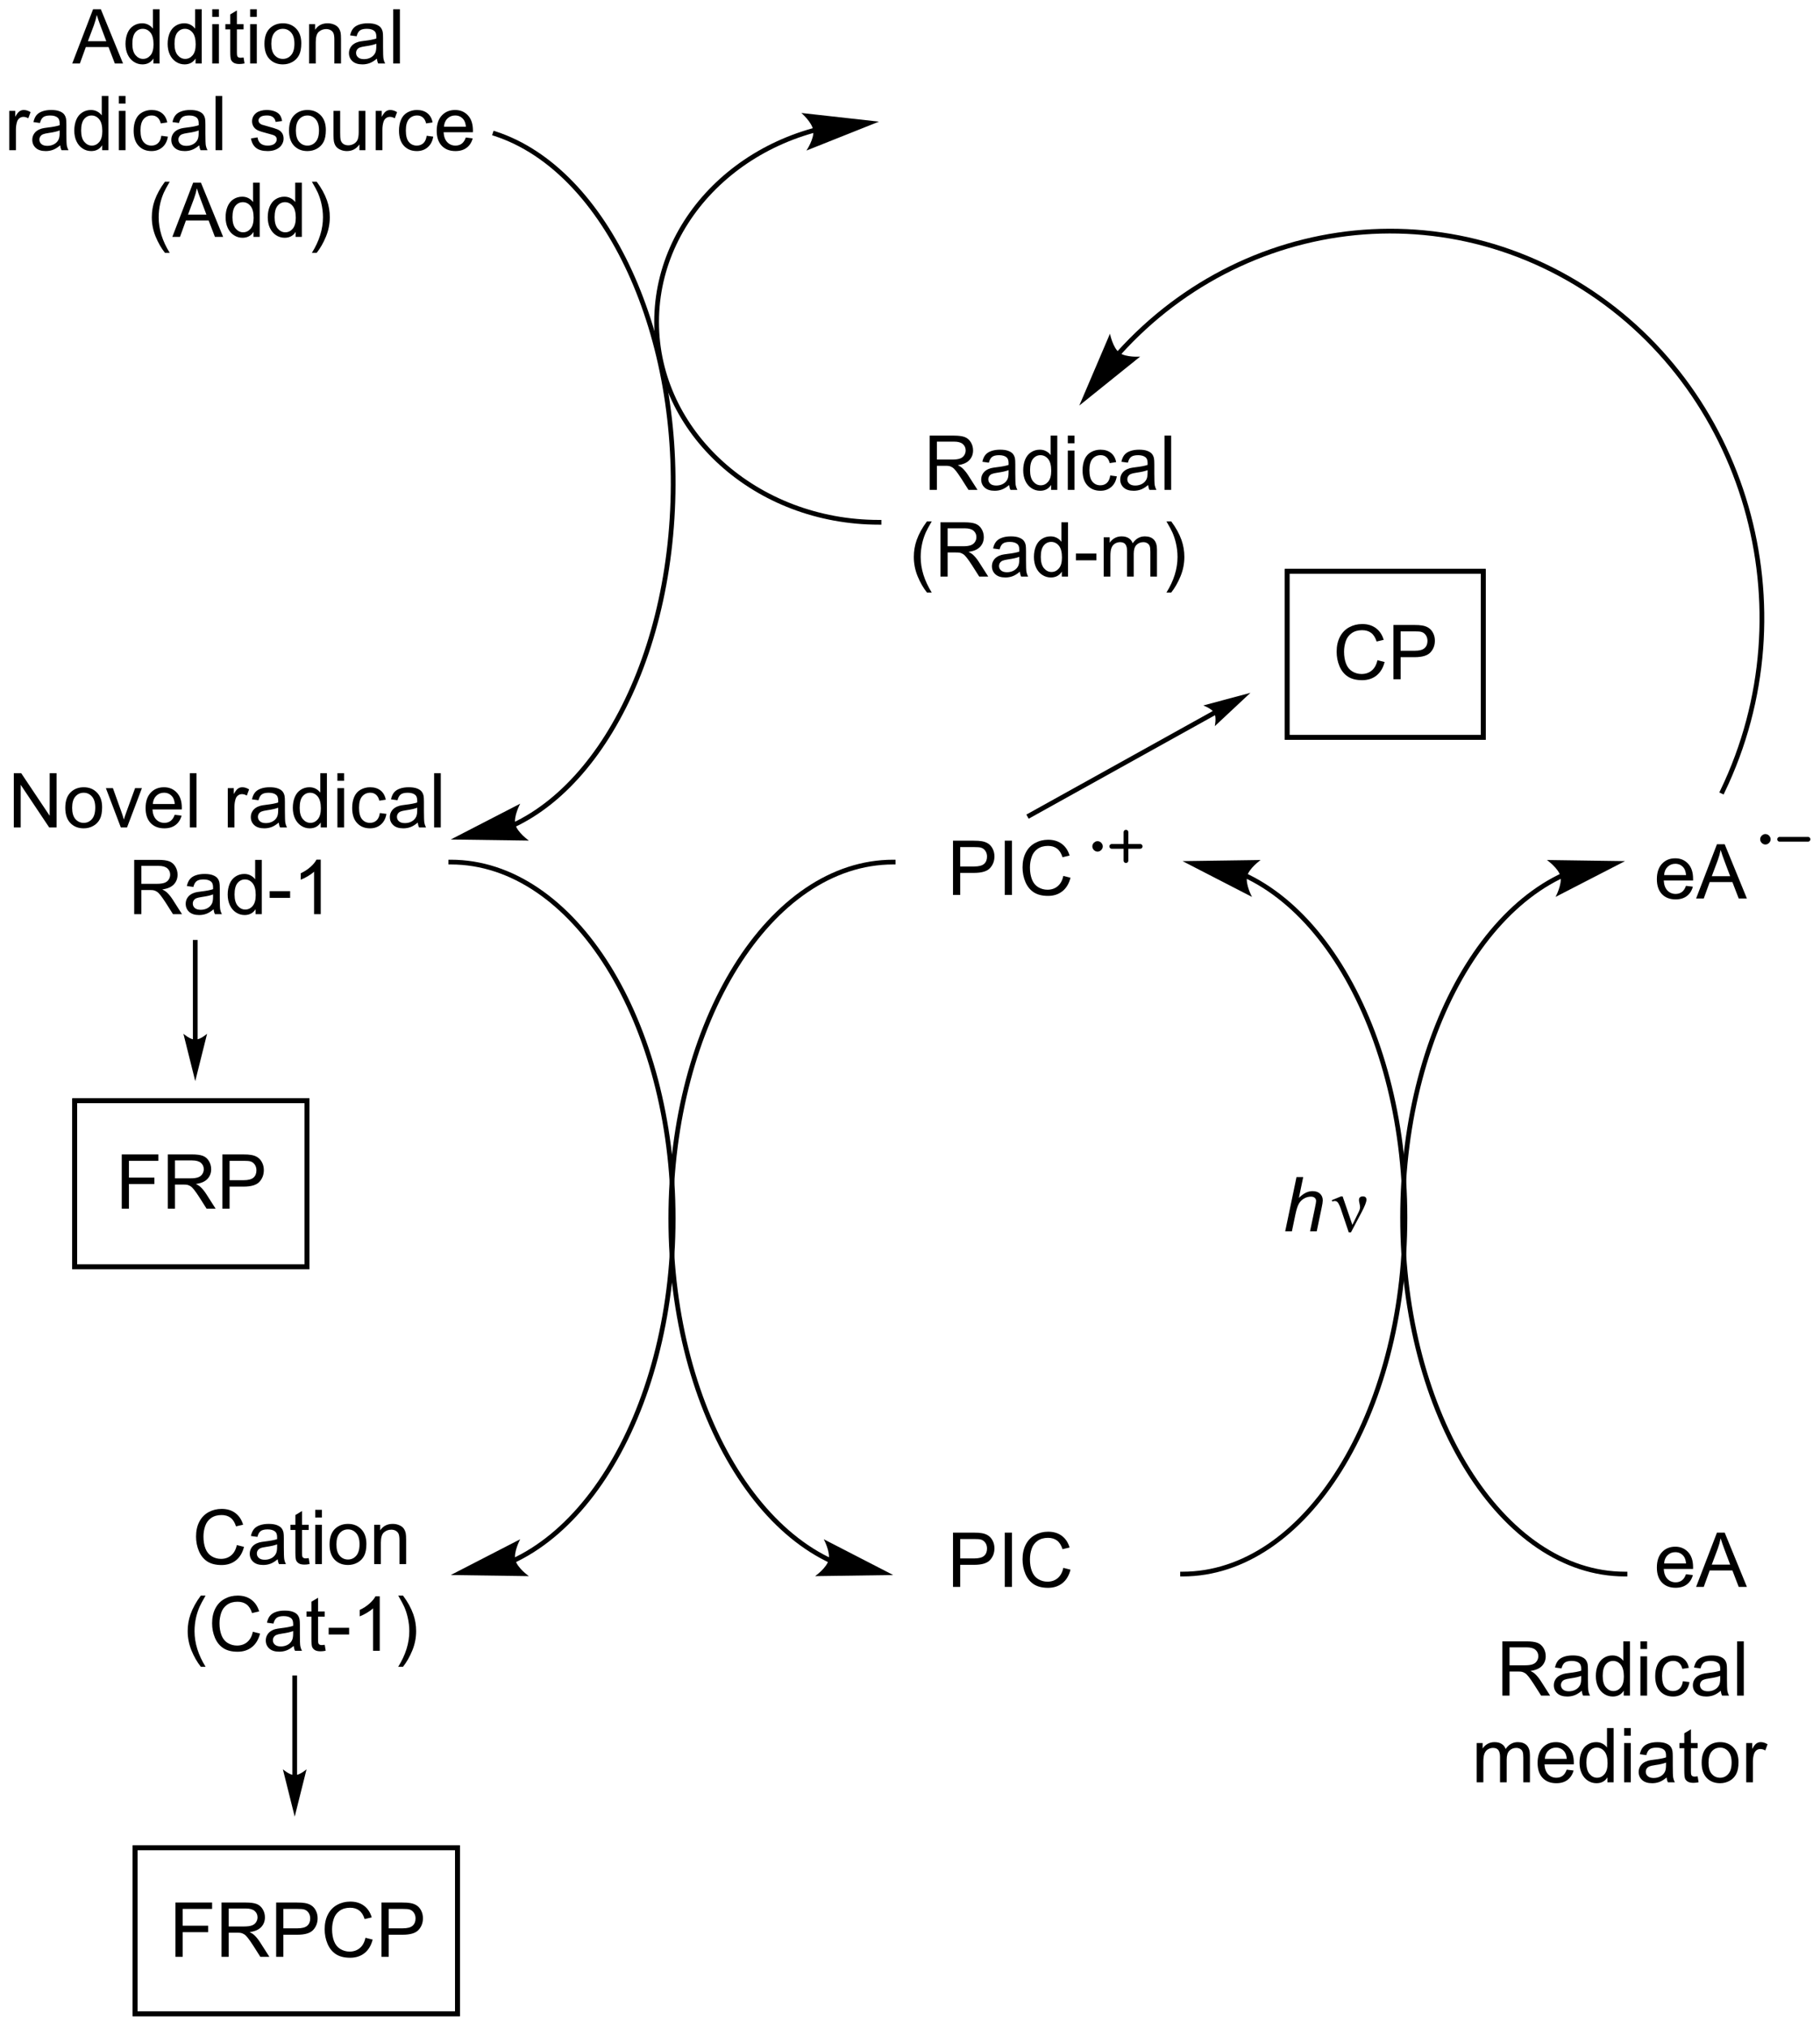 <?xml version="1.0" encoding="UTF-8"?>
<!DOCTYPE svg PUBLIC '-//W3C//DTD SVG 1.0//EN'
          'http://www.w3.org/TR/2001/REC-SVG-20010904/DTD/svg10.dtd'>
<svg stroke-dasharray="none" shape-rendering="auto" xmlns="http://www.w3.org/2000/svg" font-family="'Dialog'" text-rendering="auto" width="527" fill-opacity="1" color-interpolation="auto" color-rendering="auto" preserveAspectRatio="xMidYMid meet" font-size="12px" viewBox="0 0 527 587" fill="black" xmlns:xlink="http://www.w3.org/1999/xlink" stroke="black" image-rendering="auto" stroke-miterlimit="10" stroke-linecap="square" stroke-linejoin="miter" font-style="normal" stroke-width="1" height="587" stroke-dashoffset="0" font-weight="normal" stroke-opacity="1"
><!--Generated by the Batik Graphics2D SVG Generator--><defs id="genericDefs"
  /><g
  ><defs id="defs1"
    ><clipPath clipPathUnits="userSpaceOnUse" id="clipPath1"
      ><path d="M1.51 2.161 L199.083 2.161 L199.083 222.032 L1.51 222.032 L1.51 2.161 Z"
      /></clipPath
      ><clipPath clipPathUnits="userSpaceOnUse" id="clipPath2"
      ><path d="M156.018 53.926 L156.018 267.683 L348.097 267.683 L348.097 53.926 Z"
      /></clipPath
    ></defs
    ><g transform="scale(2.667,2.667) translate(-1.51,-2.161) matrix(1.029,0,0,1.029,-158.97,-53.307)"
    ><path d="M174.471 260.319 L174.471 254.592 L178.336 254.592 L178.336 255.267 L175.229 255.267 L175.229 257.04 L177.917 257.04 L177.917 257.717 L175.229 257.717 L175.229 260.319 L174.471 260.319 ZM179.332 260.319 L179.332 254.592 L181.871 254.592 Q182.637 254.592 183.035 254.746 Q183.434 254.899 183.671 255.29 Q183.91 255.681 183.91 256.155 Q183.91 256.764 183.514 257.183 Q183.121 257.6 182.296 257.712 Q182.597 257.858 182.754 257.998 Q183.084 258.303 183.381 258.759 L184.379 260.319 L183.426 260.319 L182.668 259.126 Q182.334 258.61 182.118 258.337 Q181.905 258.063 181.736 257.954 Q181.566 257.845 181.389 257.803 Q181.262 257.774 180.967 257.774 L180.09 257.774 L180.09 260.319 L179.332 260.319 ZM180.09 257.118 L181.717 257.118 Q182.238 257.118 182.53 257.011 Q182.824 256.905 182.975 256.668 Q183.129 256.431 183.129 256.155 Q183.129 255.748 182.832 255.488 Q182.538 255.225 181.902 255.225 L180.09 255.225 L180.09 257.118 ZM185.096 260.319 L185.096 254.592 L187.258 254.592 Q187.828 254.592 188.127 254.647 Q188.549 254.717 188.833 254.915 Q189.12 255.11 189.294 255.467 Q189.469 255.821 189.469 256.248 Q189.469 256.978 189.002 257.485 Q188.539 257.991 187.323 257.991 L185.854 257.991 L185.854 260.319 L185.096 260.319 ZM185.854 257.313 L187.336 257.313 Q188.07 257.313 188.377 257.04 Q188.687 256.767 188.687 256.272 Q188.687 255.912 188.505 255.657 Q188.323 255.399 188.026 255.319 Q187.836 255.267 187.32 255.267 L185.854 255.267 L185.854 257.313 ZM194.518 258.311 L195.276 258.501 Q195.039 259.436 194.419 259.928 Q193.799 260.418 192.906 260.418 Q191.979 260.418 191.398 260.04 Q190.82 259.662 190.516 258.949 Q190.213 258.233 190.213 257.412 Q190.213 256.517 190.555 255.853 Q190.898 255.186 191.529 254.839 Q192.159 254.493 192.917 254.493 Q193.776 254.493 194.362 254.931 Q194.948 255.368 195.18 256.162 L194.432 256.337 Q194.234 255.712 193.854 255.428 Q193.476 255.142 192.901 255.142 Q192.242 255.142 191.797 255.459 Q191.354 255.774 191.174 256.308 Q190.995 256.842 190.995 257.407 Q190.995 258.139 191.208 258.683 Q191.422 259.228 191.87 259.498 Q192.32 259.767 192.844 259.767 Q193.479 259.767 193.919 259.399 Q194.362 259.032 194.518 258.311 ZM196.209 260.319 L196.209 254.592 L198.371 254.592 Q198.941 254.592 199.241 254.647 Q199.663 254.717 199.946 254.915 Q200.233 255.11 200.407 255.467 Q200.582 255.821 200.582 256.248 Q200.582 256.978 200.116 257.485 Q199.652 257.991 198.436 257.991 L196.967 257.991 L196.967 260.319 L196.209 260.319 ZM196.967 257.313 L198.449 257.313 Q199.184 257.313 199.491 257.04 Q199.801 256.767 199.801 256.272 Q199.801 255.912 199.618 255.657 Q199.436 255.399 199.139 255.319 Q198.949 255.267 198.434 255.267 L196.967 255.267 L196.967 257.313 Z" stroke="none" clip-path="url(#clipPath2)"
    /></g
    ><g transform="matrix(2.743,0,0,2.743,-427.947,-147.916)"
    ><path d="M168.867 181.484 L168.867 175.757 L172.732 175.757 L172.732 176.432 L169.625 176.432 L169.625 178.205 L172.313 178.205 L172.313 178.882 L169.625 178.882 L169.625 181.484 L168.867 181.484 ZM173.728 181.484 L173.728 175.757 L176.267 175.757 Q177.033 175.757 177.431 175.911 Q177.83 176.064 178.067 176.455 Q178.306 176.846 178.306 177.32 Q178.306 177.929 177.91 178.348 Q177.517 178.765 176.692 178.877 Q176.994 179.023 177.15 179.163 Q177.481 179.468 177.778 179.924 L178.775 181.484 L177.822 181.484 L177.064 180.291 Q176.731 179.775 176.515 179.502 Q176.301 179.228 176.132 179.119 Q175.963 179.01 175.785 178.968 Q175.658 178.939 175.363 178.939 L174.486 178.939 L174.486 181.484 L173.728 181.484 ZM174.486 178.283 L176.113 178.283 Q176.634 178.283 176.926 178.176 Q177.22 178.07 177.371 177.833 Q177.525 177.596 177.525 177.32 Q177.525 176.913 177.228 176.653 Q176.934 176.39 176.298 176.39 L174.486 176.39 L174.486 178.283 ZM179.492 181.484 L179.492 175.757 L181.654 175.757 Q182.224 175.757 182.524 175.812 Q182.946 175.882 183.229 176.08 Q183.516 176.275 183.69 176.632 Q183.865 176.986 183.865 177.413 Q183.865 178.143 183.399 178.65 Q182.935 179.156 181.719 179.156 L180.25 179.156 L180.25 181.484 L179.492 181.484 ZM180.25 178.478 L181.732 178.478 Q182.466 178.478 182.774 178.205 Q183.084 177.932 183.084 177.437 Q183.084 177.077 182.901 176.822 Q182.719 176.564 182.422 176.484 Q182.232 176.432 181.716 176.432 L180.25 176.432 L180.25 178.478 Z" stroke="none" clip-path="url(#clipPath2)"
    /></g
    ><g stroke-width="0.5" transform="matrix(2.743,0,0,2.743,-427.947,-147.916)"
    ><path fill="none" d="M163.894 170.091 L188.429 170.091 L188.429 187.626 L163.894 187.626 Z" clip-path="url(#clipPath2)"
    /></g
    ><g stroke-width="0.5" transform="matrix(2.743,0,0,2.743,-427.947,-147.916)"
    ><path fill="none" d="M163.894 170.091 L188.429 170.091 L188.429 187.626 L163.894 187.626 Z" clip-path="url(#clipPath2)"
    /></g
    ><g transform="matrix(2.743,0,0,2.743,-427.947,-147.916)"
    ><path d="M254.157 105.625 L254.157 99.898 L256.696 99.898 Q257.462 99.898 257.86 100.052 Q258.259 100.206 258.496 100.596 Q258.735 100.987 258.735 101.461 Q258.735 102.07 258.339 102.49 Q257.946 102.906 257.121 103.018 Q257.423 103.164 257.579 103.305 Q257.91 103.609 258.207 104.065 L259.204 105.625 L258.251 105.625 L257.493 104.432 Q257.16 103.917 256.944 103.643 Q256.73 103.37 256.561 103.26 Q256.392 103.151 256.214 103.109 Q256.087 103.081 255.792 103.081 L254.915 103.081 L254.915 105.625 L254.157 105.625 ZM254.915 102.424 L256.543 102.424 Q257.063 102.424 257.355 102.318 Q257.649 102.211 257.8 101.974 Q257.954 101.737 257.954 101.461 Q257.954 101.055 257.657 100.794 Q257.363 100.531 256.727 100.531 L254.915 100.531 L254.915 102.424 ZM262.539 105.112 Q262.148 105.445 261.786 105.583 Q261.427 105.719 261.013 105.719 Q260.328 105.719 259.961 105.385 Q259.593 105.049 259.593 104.531 Q259.593 104.227 259.731 103.974 Q259.872 103.721 260.096 103.57 Q260.32 103.417 260.601 103.338 Q260.81 103.284 261.226 103.234 Q262.078 103.133 262.481 102.992 Q262.484 102.846 262.484 102.807 Q262.484 102.378 262.286 102.203 Q262.015 101.963 261.484 101.963 Q260.989 101.963 260.752 102.138 Q260.515 102.312 260.403 102.753 L259.716 102.659 Q259.81 102.219 260.023 101.948 Q260.239 101.674 260.645 101.529 Q261.052 101.383 261.586 101.383 Q262.117 101.383 262.447 101.508 Q262.781 101.633 262.937 101.823 Q263.093 102.01 263.156 102.299 Q263.192 102.479 263.192 102.948 L263.192 103.885 Q263.192 104.867 263.236 105.128 Q263.281 105.385 263.414 105.625 L262.679 105.625 Q262.57 105.406 262.539 105.112 ZM262.481 103.542 Q262.099 103.698 261.333 103.807 Q260.898 103.87 260.718 103.948 Q260.539 104.026 260.44 104.177 Q260.343 104.328 260.343 104.51 Q260.343 104.792 260.557 104.979 Q260.77 105.167 261.179 105.167 Q261.586 105.167 261.901 104.99 Q262.218 104.812 262.367 104.503 Q262.481 104.266 262.481 103.799 L262.481 103.542 ZM266.972 105.625 L266.972 105.102 Q266.579 105.719 265.813 105.719 Q265.316 105.719 264.899 105.445 Q264.485 105.172 264.256 104.682 Q264.027 104.19 264.027 103.555 Q264.027 102.932 264.233 102.427 Q264.441 101.922 264.855 101.654 Q265.269 101.383 265.782 101.383 Q266.157 101.383 266.449 101.542 Q266.743 101.698 266.925 101.953 L266.925 99.898 L267.626 99.898 L267.626 105.625 L266.972 105.625 ZM264.751 103.555 Q264.751 104.352 265.087 104.747 Q265.423 105.141 265.878 105.141 Q266.339 105.141 266.662 104.763 Q266.985 104.385 266.985 103.612 Q266.985 102.76 266.657 102.362 Q266.329 101.963 265.847 101.963 Q265.378 101.963 265.063 102.346 Q264.751 102.729 264.751 103.555 ZM268.734 100.706 L268.734 99.898 L269.437 99.898 L269.437 100.706 L268.734 100.706 ZM268.734 105.625 L268.734 101.477 L269.437 101.477 L269.437 105.625 L268.734 105.625 ZM273.214 104.104 L273.907 104.195 Q273.793 104.909 273.326 105.315 Q272.86 105.719 272.181 105.719 Q271.329 105.719 270.811 105.162 Q270.293 104.604 270.293 103.565 Q270.293 102.893 270.514 102.391 Q270.738 101.885 271.194 101.635 Q271.649 101.383 272.183 101.383 Q272.86 101.383 273.29 101.724 Q273.72 102.065 273.839 102.695 L273.157 102.799 Q273.058 102.383 272.811 102.172 Q272.563 101.961 272.212 101.961 Q271.681 101.961 271.347 102.341 Q271.017 102.721 271.017 103.547 Q271.017 104.383 271.337 104.763 Q271.657 105.141 272.173 105.141 Q272.587 105.141 272.863 104.888 Q273.142 104.633 273.214 104.104 ZM277.214 105.112 Q276.824 105.445 276.462 105.583 Q276.102 105.719 275.688 105.719 Q275.003 105.719 274.636 105.385 Q274.269 105.049 274.269 104.531 Q274.269 104.227 274.407 103.974 Q274.548 103.721 274.772 103.57 Q274.996 103.417 275.277 103.338 Q275.485 103.284 275.902 103.234 Q276.753 103.133 277.157 102.992 Q277.16 102.846 277.16 102.807 Q277.16 102.378 276.962 102.203 Q276.691 101.963 276.16 101.963 Q275.665 101.963 275.428 102.138 Q275.191 102.312 275.079 102.753 L274.392 102.659 Q274.485 102.219 274.699 101.948 Q274.915 101.674 275.321 101.529 Q275.727 101.383 276.261 101.383 Q276.793 101.383 277.123 101.508 Q277.457 101.633 277.613 101.823 Q277.769 102.01 277.832 102.299 Q277.868 102.479 277.868 102.948 L277.868 103.885 Q277.868 104.867 277.912 105.128 Q277.957 105.385 278.089 105.625 L277.355 105.625 Q277.246 105.406 277.214 105.112 ZM277.157 103.542 Q276.774 103.698 276.009 103.807 Q275.574 103.87 275.394 103.948 Q275.214 104.026 275.115 104.177 Q275.019 104.328 275.019 104.51 Q275.019 104.792 275.233 104.979 Q275.446 105.167 275.855 105.167 Q276.261 105.167 276.576 104.99 Q276.894 104.812 277.043 104.503 Q277.157 104.266 277.157 103.799 L277.157 103.542 ZM278.942 105.625 L278.942 99.898 L279.645 99.898 L279.645 105.625 L278.942 105.625 Z" stroke="none" clip-path="url(#clipPath2)"
    /></g
    ><g transform="matrix(2.743,0,0,2.743,-427.947,-147.916)"
    ><path d="M253.868 116.46 Q253.285 115.725 252.881 114.741 Q252.48 113.754 252.48 112.7 Q252.48 111.77 252.782 110.918 Q253.134 109.931 253.868 108.95 L254.371 108.95 Q253.899 109.762 253.746 110.111 Q253.509 110.65 253.371 111.236 Q253.204 111.965 253.204 112.705 Q253.204 114.582 254.371 116.46 L253.868 116.46 ZM255.29 114.775 L255.29 109.048 L257.829 109.048 Q258.595 109.048 258.993 109.202 Q259.392 109.356 259.628 109.746 Q259.868 110.137 259.868 110.611 Q259.868 111.22 259.472 111.64 Q259.079 112.056 258.253 112.168 Q258.556 112.314 258.712 112.455 Q259.043 112.759 259.339 113.215 L260.337 114.775 L259.384 114.775 L258.626 113.582 Q258.293 113.067 258.076 112.793 Q257.863 112.52 257.694 112.41 Q257.524 112.301 257.347 112.259 Q257.22 112.231 256.925 112.231 L256.048 112.231 L256.048 114.775 L255.29 114.775 ZM256.048 111.575 L257.675 111.575 Q258.196 111.575 258.488 111.468 Q258.782 111.361 258.933 111.124 Q259.087 110.887 259.087 110.611 Q259.087 110.205 258.79 109.944 Q258.496 109.681 257.86 109.681 L256.048 109.681 L256.048 111.575 ZM263.671 114.262 Q263.281 114.595 262.919 114.733 Q262.56 114.869 262.145 114.869 Q261.461 114.869 261.093 114.535 Q260.726 114.2 260.726 113.681 Q260.726 113.377 260.864 113.124 Q261.005 112.871 261.229 112.72 Q261.453 112.567 261.734 112.489 Q261.942 112.434 262.359 112.384 Q263.211 112.283 263.614 112.142 Q263.617 111.996 263.617 111.957 Q263.617 111.528 263.419 111.353 Q263.148 111.114 262.617 111.114 Q262.122 111.114 261.885 111.288 Q261.648 111.463 261.536 111.903 L260.849 111.809 Q260.942 111.369 261.156 111.098 Q261.372 110.825 261.778 110.679 Q262.185 110.533 262.718 110.533 Q263.25 110.533 263.58 110.658 Q263.914 110.783 264.07 110.973 Q264.226 111.16 264.289 111.45 Q264.325 111.629 264.325 112.098 L264.325 113.035 Q264.325 114.017 264.369 114.278 Q264.414 114.535 264.546 114.775 L263.812 114.775 Q263.703 114.556 263.671 114.262 ZM263.614 112.692 Q263.231 112.848 262.466 112.957 Q262.031 113.02 261.851 113.098 Q261.671 113.176 261.572 113.327 Q261.476 113.478 261.476 113.66 Q261.476 113.942 261.69 114.129 Q261.903 114.317 262.312 114.317 Q262.718 114.317 263.033 114.14 Q263.351 113.963 263.5 113.653 Q263.614 113.416 263.614 112.95 L263.614 112.692 ZM268.105 114.775 L268.105 114.252 Q267.712 114.869 266.946 114.869 Q266.449 114.869 266.032 114.595 Q265.618 114.322 265.389 113.832 Q265.16 113.34 265.16 112.705 Q265.16 112.082 265.365 111.577 Q265.574 111.072 265.988 110.804 Q266.402 110.533 266.915 110.533 Q267.29 110.533 267.582 110.692 Q267.876 110.848 268.058 111.103 L268.058 109.048 L268.759 109.048 L268.759 114.775 L268.105 114.775 ZM265.884 112.705 Q265.884 113.502 266.22 113.897 Q266.556 114.291 267.011 114.291 Q267.472 114.291 267.795 113.913 Q268.118 113.535 268.118 112.762 Q268.118 111.91 267.79 111.512 Q267.462 111.114 266.98 111.114 Q266.511 111.114 266.196 111.496 Q265.884 111.879 265.884 112.705 ZM269.591 113.056 L269.591 112.348 L271.75 112.348 L271.75 113.056 L269.591 113.056 ZM272.528 114.775 L272.528 110.627 L273.156 110.627 L273.156 111.207 Q273.351 110.903 273.674 110.718 Q274 110.533 274.414 110.533 Q274.875 110.533 275.169 110.725 Q275.466 110.916 275.586 111.259 Q276.078 110.533 276.867 110.533 Q277.484 110.533 277.815 110.874 Q278.148 111.215 278.148 111.926 L278.148 114.775 L277.45 114.775 L277.45 112.16 Q277.45 111.739 277.38 111.554 Q277.312 111.369 277.132 111.257 Q276.953 111.142 276.711 111.142 Q276.273 111.142 275.984 111.434 Q275.695 111.723 275.695 112.364 L275.695 114.775 L274.992 114.775 L274.992 112.08 Q274.992 111.611 274.82 111.377 Q274.648 111.142 274.257 111.142 Q273.961 111.142 273.708 111.298 Q273.458 111.455 273.343 111.757 Q273.231 112.056 273.231 112.621 L273.231 114.775 L272.528 114.775 ZM279.653 116.46 L279.148 116.46 Q280.317 114.582 280.317 112.705 Q280.317 111.97 280.148 111.246 Q280.015 110.66 279.778 110.121 Q279.625 109.77 279.148 108.95 L279.653 108.95 Q280.388 109.931 280.739 110.918 Q281.039 111.77 281.039 112.7 Q281.039 113.754 280.635 114.741 Q280.231 115.725 279.653 116.46 Z" stroke="none" clip-path="url(#clipPath2)"
    /></g
    ><g transform="matrix(2.743,0,0,2.743,-427.947,-147.916)"
    ><path d="M181.015 216.986 L181.773 217.176 Q181.536 218.111 180.916 218.603 Q180.297 219.093 179.403 219.093 Q178.476 219.093 177.895 218.715 Q177.317 218.337 177.013 217.624 Q176.71 216.908 176.71 216.087 Q176.71 215.192 177.052 214.528 Q177.395 213.861 178.026 213.514 Q178.656 213.168 179.414 213.168 Q180.273 213.168 180.859 213.606 Q181.445 214.043 181.677 214.837 L180.929 215.012 Q180.731 214.387 180.351 214.103 Q179.974 213.817 179.398 213.817 Q178.739 213.817 178.294 214.134 Q177.851 214.449 177.672 214.983 Q177.492 215.517 177.492 216.082 Q177.492 216.814 177.705 217.358 Q177.919 217.903 178.367 218.173 Q178.817 218.442 179.341 218.442 Q179.976 218.442 180.416 218.074 Q180.859 217.707 181.015 216.986 ZM185.324 218.481 Q184.933 218.814 184.571 218.952 Q184.212 219.087 183.798 219.087 Q183.113 219.087 182.746 218.754 Q182.379 218.418 182.379 217.9 Q182.379 217.595 182.517 217.343 Q182.657 217.09 182.881 216.939 Q183.105 216.785 183.386 216.707 Q183.595 216.653 184.011 216.603 Q184.863 216.501 185.267 216.361 Q185.269 216.215 185.269 216.176 Q185.269 215.746 185.071 215.572 Q184.8 215.332 184.269 215.332 Q183.774 215.332 183.537 215.507 Q183.3 215.681 183.188 216.121 L182.501 216.028 Q182.595 215.587 182.808 215.317 Q183.024 215.043 183.431 214.897 Q183.837 214.751 184.371 214.751 Q184.902 214.751 185.233 214.876 Q185.566 215.001 185.722 215.192 Q185.879 215.379 185.941 215.668 Q185.977 215.848 185.977 216.317 L185.977 217.254 Q185.977 218.236 186.022 218.496 Q186.066 218.754 186.199 218.994 L185.464 218.994 Q185.355 218.775 185.324 218.481 ZM185.267 216.91 Q184.884 217.067 184.118 217.176 Q183.683 217.238 183.504 217.317 Q183.324 217.395 183.225 217.546 Q183.129 217.697 183.129 217.879 Q183.129 218.16 183.342 218.348 Q183.556 218.535 183.964 218.535 Q184.371 218.535 184.686 218.358 Q185.004 218.181 185.152 217.871 Q185.267 217.634 185.267 217.168 L185.267 216.91 ZM188.601 218.363 L188.703 218.986 Q188.406 219.048 188.172 219.048 Q187.789 219.048 187.578 218.929 Q187.367 218.806 187.281 218.608 Q187.195 218.41 187.195 217.778 L187.195 215.392 L186.679 215.392 L186.679 214.845 L187.195 214.845 L187.195 213.817 L187.895 213.395 L187.895 214.845 L188.601 214.845 L188.601 215.392 L187.895 215.392 L187.895 217.817 Q187.895 218.119 187.932 218.205 Q187.968 218.291 188.052 218.343 Q188.138 218.392 188.294 218.392 Q188.411 218.392 188.601 218.363 ZM189.293 214.074 L189.293 213.267 L189.996 213.267 L189.996 214.074 L189.293 214.074 ZM189.293 218.994 L189.293 214.845 L189.996 214.845 L189.996 218.994 L189.293 218.994 ZM190.804 216.918 Q190.804 215.767 191.445 215.212 Q191.981 214.751 192.75 214.751 Q193.606 214.751 194.148 215.311 Q194.692 215.871 194.692 216.861 Q194.692 217.66 194.45 218.121 Q194.21 218.58 193.752 218.835 Q193.294 219.087 192.75 219.087 Q191.88 219.087 191.341 218.53 Q190.804 217.97 190.804 216.918 ZM191.528 216.918 Q191.528 217.715 191.875 218.113 Q192.224 218.509 192.75 218.509 Q193.273 218.509 193.619 218.111 Q193.968 217.712 193.968 216.895 Q193.968 216.126 193.619 215.731 Q193.27 215.332 192.75 215.332 Q192.224 215.332 191.875 215.728 Q191.528 216.121 191.528 216.918 ZM195.517 218.994 L195.517 214.845 L196.149 214.845 L196.149 215.434 Q196.605 214.751 197.47 214.751 Q197.845 214.751 198.157 214.887 Q198.472 215.02 198.629 215.238 Q198.785 215.457 198.847 215.759 Q198.886 215.955 198.886 216.442 L198.886 218.994 L198.183 218.994 L198.183 216.47 Q198.183 216.041 198.1 215.827 Q198.019 215.613 197.811 215.488 Q197.602 215.361 197.321 215.361 Q196.871 215.361 196.545 215.647 Q196.22 215.931 196.22 216.728 L196.22 218.994 L195.517 218.994 Z" stroke="none" clip-path="url(#clipPath2)"
    /></g
    ><g transform="matrix(2.743,0,0,2.743,-427.947,-147.916)"
    ><path d="M177.214 229.829 Q176.631 229.094 176.227 228.11 Q175.826 227.123 175.826 226.068 Q175.826 225.138 176.128 224.287 Q176.479 223.3 177.214 222.318 L177.716 222.318 Q177.245 223.131 177.091 223.48 Q176.854 224.019 176.716 224.605 Q176.55 225.334 176.55 226.073 Q176.55 227.951 177.716 229.829 L177.214 229.829 ZM182.709 226.136 L183.466 226.326 Q183.229 227.261 182.61 227.753 Q181.99 228.243 181.097 228.243 Q180.169 228.243 179.589 227.865 Q179.011 227.488 178.706 226.774 Q178.404 226.058 178.404 225.238 Q178.404 224.342 178.745 223.678 Q179.089 223.011 179.719 222.665 Q180.349 222.318 181.107 222.318 Q181.966 222.318 182.552 222.756 Q183.138 223.193 183.37 223.988 L182.623 224.162 Q182.425 223.537 182.044 223.253 Q181.667 222.967 181.091 222.967 Q180.433 222.967 179.987 223.284 Q179.544 223.599 179.365 224.133 Q179.185 224.667 179.185 225.232 Q179.185 225.964 179.399 226.508 Q179.612 227.053 180.06 227.323 Q180.511 227.592 181.034 227.592 Q181.669 227.592 182.11 227.224 Q182.552 226.857 182.709 226.136 ZM187.017 227.631 Q186.627 227.964 186.265 228.102 Q185.905 228.238 185.491 228.238 Q184.806 228.238 184.439 227.904 Q184.072 227.568 184.072 227.05 Q184.072 226.745 184.21 226.493 Q184.351 226.24 184.575 226.089 Q184.798 225.935 185.08 225.857 Q185.288 225.803 185.705 225.753 Q186.556 225.651 186.96 225.511 Q186.963 225.365 186.963 225.326 Q186.963 224.896 186.765 224.722 Q186.494 224.482 185.963 224.482 Q185.468 224.482 185.231 224.657 Q184.994 224.831 184.882 225.271 L184.194 225.178 Q184.288 224.738 184.502 224.467 Q184.718 224.193 185.124 224.047 Q185.53 223.901 186.064 223.901 Q186.595 223.901 186.926 224.026 Q187.259 224.151 187.416 224.342 Q187.572 224.529 187.634 224.818 Q187.671 224.998 187.671 225.467 L187.671 226.404 Q187.671 227.386 187.715 227.646 Q187.759 227.904 187.892 228.144 L187.158 228.144 Q187.048 227.925 187.017 227.631 ZM186.96 226.06 Q186.577 226.217 185.811 226.326 Q185.377 226.388 185.197 226.467 Q185.017 226.545 184.918 226.696 Q184.822 226.847 184.822 227.029 Q184.822 227.31 185.035 227.498 Q185.249 227.685 185.658 227.685 Q186.064 227.685 186.379 227.508 Q186.697 227.331 186.845 227.021 Q186.96 226.784 186.96 226.318 L186.96 226.06 ZM190.294 227.513 L190.396 228.136 Q190.099 228.198 189.865 228.198 Q189.482 228.198 189.271 228.079 Q189.06 227.956 188.974 227.758 Q188.888 227.56 188.888 226.928 L188.888 224.542 L188.373 224.542 L188.373 223.995 L188.888 223.995 L188.888 222.967 L189.589 222.545 L189.589 223.995 L190.294 223.995 L190.294 224.542 L189.589 224.542 L189.589 226.967 Q189.589 227.269 189.625 227.355 Q189.662 227.441 189.745 227.493 Q189.831 227.542 189.987 227.542 Q190.104 227.542 190.294 227.513 ZM190.71 226.425 L190.71 225.717 L192.869 225.717 L192.869 226.425 L190.71 226.425 ZM196.101 228.144 L195.397 228.144 L195.397 223.662 Q195.142 223.904 194.731 224.146 Q194.319 224.388 193.991 224.511 L193.991 223.831 Q194.58 223.553 195.02 223.159 Q195.463 222.763 195.647 222.394 L196.101 222.394 L196.101 228.144 ZM198.558 229.829 L198.052 229.829 Q199.222 227.951 199.222 226.073 Q199.222 225.339 199.052 224.615 Q198.919 224.029 198.683 223.49 Q198.529 223.138 198.052 222.318 L198.558 222.318 Q199.292 223.3 199.643 224.287 Q199.943 225.138 199.943 226.068 Q199.943 227.123 199.539 228.11 Q199.136 229.094 198.558 229.829 Z" stroke="none" clip-path="url(#clipPath2)"
    /></g
    ><g transform="matrix(2.743,0,0,2.743,-427.947,-147.916)"
    ><path d="M256.617 148.375 L256.617 142.648 L258.779 142.648 Q259.349 142.648 259.648 142.703 Q260.07 142.773 260.354 142.971 Q260.641 143.167 260.815 143.523 Q260.99 143.878 260.99 144.305 Q260.99 145.034 260.523 145.542 Q260.06 146.047 258.844 146.047 L257.375 146.047 L257.375 148.375 L256.617 148.375 ZM257.375 145.37 L258.857 145.37 Q259.591 145.37 259.898 145.096 Q260.208 144.823 260.208 144.328 Q260.208 143.969 260.026 143.714 Q259.844 143.456 259.547 143.375 Q259.357 143.323 258.841 143.323 L257.375 143.323 L257.375 145.37 ZM262.083 148.375 L262.083 142.648 L262.841 142.648 L262.841 148.375 L262.083 148.375 ZM268.262 146.367 L269.019 146.557 Q268.783 147.492 268.163 147.984 Q267.543 148.474 266.65 148.474 Q265.723 148.474 265.142 148.096 Q264.564 147.719 264.259 147.005 Q263.957 146.289 263.957 145.469 Q263.957 144.573 264.298 143.909 Q264.642 143.242 265.272 142.896 Q265.902 142.549 266.66 142.549 Q267.519 142.549 268.106 142.987 Q268.691 143.424 268.923 144.219 L268.176 144.393 Q267.978 143.768 267.598 143.484 Q267.22 143.198 266.644 143.198 Q265.986 143.198 265.54 143.516 Q265.098 143.831 264.918 144.365 Q264.738 144.898 264.738 145.464 Q264.738 146.195 264.952 146.74 Q265.165 147.284 265.613 147.555 Q266.064 147.823 266.587 147.823 Q267.223 147.823 267.663 147.456 Q268.106 147.089 268.262 146.367 Z" stroke="none" clip-path="url(#clipPath2)"
    /></g
    ><g transform="matrix(2.743,0,0,2.743,-427.947,-147.916)"
    ><path d="M256.617 221.4 L256.617 215.673 L258.779 215.673 Q259.349 215.673 259.648 215.728 Q260.07 215.798 260.354 215.996 Q260.641 216.192 260.815 216.548 Q260.99 216.903 260.99 217.33 Q260.99 218.059 260.523 218.567 Q260.06 219.072 258.844 219.072 L257.375 219.072 L257.375 221.4 L256.617 221.4 ZM257.375 218.395 L258.857 218.395 Q259.591 218.395 259.898 218.121 Q260.208 217.848 260.208 217.353 Q260.208 216.994 260.026 216.738 Q259.844 216.481 259.547 216.4 Q259.357 216.348 258.841 216.348 L257.375 216.348 L257.375 218.395 ZM262.083 221.4 L262.083 215.673 L262.841 215.673 L262.841 221.4 L262.083 221.4 ZM268.262 219.392 L269.019 219.582 Q268.783 220.517 268.163 221.009 Q267.543 221.499 266.65 221.499 Q265.723 221.499 265.142 221.121 Q264.564 220.744 264.259 220.03 Q263.957 219.314 263.957 218.494 Q263.957 217.598 264.298 216.934 Q264.642 216.267 265.272 215.921 Q265.902 215.575 266.66 215.575 Q267.519 215.575 268.106 216.012 Q268.691 216.45 268.923 217.244 L268.176 217.418 Q267.978 216.793 267.598 216.509 Q267.22 216.223 266.644 216.223 Q265.986 216.223 265.54 216.541 Q265.098 216.856 264.918 217.39 Q264.738 217.923 264.738 218.488 Q264.738 219.22 264.952 219.765 Q265.165 220.309 265.613 220.58 Q266.064 220.848 266.587 220.848 Q267.223 220.848 267.663 220.481 Q268.106 220.113 268.262 219.392 Z" stroke="none" clip-path="url(#clipPath2)"
    /></g
    ><g transform="matrix(2.743,0,0,2.743,-427.947,-147.916)"
    ><path d="M333.992 147.414 L334.719 147.503 Q334.547 148.141 334.081 148.492 Q333.617 148.844 332.896 148.844 Q331.984 148.844 331.45 148.284 Q330.919 147.721 330.919 146.711 Q330.919 145.664 331.458 145.086 Q331.997 144.508 332.857 144.508 Q333.688 144.508 334.214 145.076 Q334.742 145.641 334.742 146.667 Q334.742 146.729 334.74 146.854 L331.646 146.854 Q331.685 147.539 332.031 147.904 Q332.38 148.266 332.898 148.266 Q333.286 148.266 333.56 148.062 Q333.833 147.859 333.992 147.414 ZM331.685 146.276 L334 146.276 Q333.953 145.753 333.734 145.492 Q333.398 145.086 332.865 145.086 Q332.38 145.086 332.05 145.411 Q331.719 145.734 331.685 146.276 ZM335.061 148.75 L337.262 143.023 L338.079 143.023 L340.423 148.75 L339.559 148.75 L338.892 147.016 L336.496 147.016 L335.868 148.75 L335.061 148.75 ZM336.715 146.398 L338.658 146.398 L338.059 144.812 Q337.785 144.089 337.652 143.625 Q337.543 144.174 337.345 144.719 L336.715 146.398 Z" stroke="none" clip-path="url(#clipPath2)"
    /></g
    ><g transform="matrix(2.743,0,0,2.743,-427.947,-147.916)"
    ><path d="M333.992 220.064 L334.719 220.153 Q334.547 220.791 334.081 221.142 Q333.617 221.494 332.896 221.494 Q331.984 221.494 331.45 220.934 Q330.919 220.371 330.919 219.361 Q330.919 218.314 331.458 217.736 Q331.997 217.158 332.857 217.158 Q333.688 217.158 334.214 217.726 Q334.742 218.291 334.742 219.317 Q334.742 219.379 334.74 219.504 L331.646 219.504 Q331.685 220.189 332.031 220.554 Q332.38 220.916 332.898 220.916 Q333.286 220.916 333.56 220.713 Q333.833 220.509 333.992 220.064 ZM331.685 218.926 L334 218.926 Q333.953 218.403 333.734 218.142 Q333.398 217.736 332.865 217.736 Q332.38 217.736 332.05 218.061 Q331.719 218.384 331.685 218.926 ZM335.061 221.4 L337.262 215.673 L338.079 215.673 L340.423 221.4 L339.559 221.4 L338.892 219.666 L336.496 219.666 L335.868 221.4 L335.061 221.4 ZM336.715 219.048 L338.658 219.048 L338.059 217.463 Q337.785 216.738 337.652 216.275 Q337.543 216.825 337.345 217.369 L336.715 219.048 Z" stroke="none" clip-path="url(#clipPath2)"
    /></g
    ><g transform="matrix(2.743,0,0,2.743,-427.947,-147.916)"
    ><path d="M291.684 183.875 L292.879 178.148 L293.587 178.148 L293.129 180.346 Q293.525 179.964 293.863 179.799 Q294.205 179.633 294.564 179.633 Q295.08 179.633 295.363 179.904 Q295.65 180.174 295.65 180.62 Q295.65 180.839 295.525 181.424 L295.012 183.875 L294.306 183.875 L294.832 181.362 Q294.947 180.815 294.947 180.674 Q294.947 180.471 294.806 180.344 Q294.666 180.214 294.4 180.214 Q294.017 180.214 293.668 180.417 Q293.322 180.617 293.124 180.966 Q292.926 181.315 292.762 182.094 L292.392 183.875 L291.684 183.875 Z" stroke="none" clip-path="url(#clipPath2)"
    /></g
    ><g transform="matrix(2.743,0,0,2.743,-427.947,-147.916)"
    ><path d="M298.392 183.984 L297.528 181.422 Q297.442 181.167 297.301 180.922 Q297.161 180.674 296.916 180.674 Q296.799 180.674 296.655 180.727 L296.601 180.589 L297.575 180.19 L297.747 180.19 L298.775 183.195 L299.411 181.893 Q299.588 181.542 299.588 181.344 Q299.588 181.182 299.52 180.893 Q299.471 180.682 299.471 180.578 Q299.471 180.19 299.887 180.19 Q300.26 180.19 300.26 180.542 Q300.26 180.891 299.744 181.87 L298.627 183.984 L298.392 183.984 Z" stroke="none" clip-path="url(#clipPath2)"
    /></g
    ><g stroke-width="0.5" transform="matrix(2.743,0,0,2.743,-427.947,-147.916)" stroke-linejoin="round" stroke-linecap="round"
    ><path fill="none" d="M343.875 142.5 L346.875 142.5" clip-path="url(#clipPath2)"
    /></g
    ><g transform="matrix(2.743,0,0,2.743,-427.947,-147.916)"
    ><path d="M342.375 142.8 C342.209 142.8 342.075 142.666 342.075 142.5 C342.075 142.334 342.209 142.2 342.375 142.2 C342.541 142.2 342.675 142.334 342.675 142.5 C342.675 142.666 342.541 142.8 342.375 142.8" stroke="none" clip-path="url(#clipPath2)"
    /></g
    ><g stroke-width="0.5" transform="matrix(2.743,0,0,2.743,-427.947,-147.916)" stroke-linejoin="round" stroke-linecap="round"
    ><path fill="none" d="M342.375 142.8 C342.209 142.8 342.075 142.666 342.075 142.5 C342.075 142.334 342.209 142.2 342.375 142.2 C342.541 142.2 342.675 142.334 342.675 142.5 C342.675 142.666 342.541 142.8 342.375 142.8" clip-path="url(#clipPath2)"
    /></g
    ><g stroke-width="0.5" transform="matrix(2.743,0,0,2.743,-427.947,-147.916)" stroke-linejoin="round" stroke-linecap="round"
    ><path fill="none" d="M273.375 143.25 L276.375 143.25 M274.875 141.75 L274.875 144.75" clip-path="url(#clipPath2)"
    /></g
    ><g transform="matrix(2.743,0,0,2.743,-427.947,-147.916)"
    ><path d="M271.875 143.55 C271.709 143.55 271.575 143.416 271.575 143.25 C271.575 143.084 271.709 142.95 271.875 142.95 C272.041 142.95 272.175 143.084 272.175 143.25 C272.175 143.416 272.041 143.55 271.875 143.55" stroke="none" clip-path="url(#clipPath2)"
    /></g
    ><g stroke-width="0.5" transform="matrix(2.743,0,0,2.743,-427.947,-147.916)" stroke-linejoin="round" stroke-linecap="round"
    ><path fill="none" d="M271.875 143.55 C271.709 143.55 271.575 143.416 271.575 143.25 C271.575 143.084 271.709 142.95 271.875 142.95 C272.041 142.95 272.175 143.084 272.175 143.25 C272.175 143.416 272.041 143.55 271.875 143.55" clip-path="url(#clipPath2)"
    /></g
    ><g transform="matrix(2.743,0,0,2.743,-427.947,-147.916)"
    ><path d="M320.671 146.171 L320.669 146.172 L320.663 146.175 L320.654 146.179 L320.636 146.188 C320.625 146.194 320.613 146.199 320.601 146.205 C320.554 146.228 320.508 146.251 320.461 146.274 C319.716 146.645 318.987 147.074 318.276 147.556 C315.438 149.479 312.884 152.259 310.741 155.693 C306.468 162.54 303.827 171.991 303.827 182.427 C303.827 192.862 306.468 202.313 310.741 209.16 C315.035 216.041 320.985 220.297 327.554 220.297 L327.804 220.297 L327.804 219.797 L327.554 219.797 C321.157 219.797 315.368 215.63 311.165 208.895 C306.942 202.127 304.327 192.768 304.327 182.427 C304.327 172.085 306.942 162.726 311.165 155.958 C313.271 152.583 315.776 149.854 318.556 147.97 C319.249 147.5 319.959 147.083 320.684 146.722 C320.73 146.699 320.775 146.677 320.82 146.654 C320.832 146.649 320.843 146.643 320.855 146.638 L320.872 146.63 L320.88 146.626 L320.884 146.624 L320.885 146.623 L321.111 146.516 L320.897 146.064 L320.671 146.171 ZM327.554 144.806 L319.309 144.688 C319.309 144.688 320.539 145.554 320.739 146.406 C320.939 147.258 320.223 148.582 320.223 148.582 Z" stroke="none" clip-path="url(#clipPath2)"
    /></g
    ><g transform="matrix(2.743,0,0,2.743,-427.947,-147.916)"
    ><path d="M287.518 146.623 L287.52 146.624 L287.523 146.626 L287.531 146.63 L287.548 146.638 C287.56 146.643 287.571 146.649 287.583 146.655 C287.628 146.677 287.673 146.699 287.718 146.721 C288.444 147.083 289.154 147.5 289.847 147.97 C292.627 149.854 295.131 152.583 297.237 155.958 C301.461 162.726 304.075 172.085 304.075 182.427 C304.075 192.768 301.461 202.127 297.237 208.895 C293.034 215.63 287.246 219.797 280.849 219.797 L280.599 219.797 L280.599 220.297 L280.849 220.297 C287.418 220.297 293.367 216.041 297.661 209.16 C301.935 202.313 304.575 192.862 304.575 182.427 C304.575 171.991 301.935 162.54 297.661 155.693 C295.519 152.259 292.965 149.479 290.127 147.556 C289.416 147.074 288.687 146.645 287.941 146.274 C287.895 146.251 287.848 146.228 287.802 146.205 C287.79 146.199 287.778 146.194 287.767 146.188 L287.749 146.18 L287.74 146.175 L287.736 146.173 L287.732 146.171 L287.506 146.064 L287.292 146.516 L287.518 146.623 ZM280.849 144.806 L288.18 148.582 C288.18 148.582 287.463 147.258 287.663 146.406 C287.863 145.554 289.094 144.688 289.094 144.688 Z" stroke="none" clip-path="url(#clipPath2)"
    /></g
    ><g transform="matrix(2.743,0,0,2.743,-427.947,-147.916)"
    ><path d="M284.068 128.948 L264.58 139.772 L264.362 139.894 L264.605 140.331 L264.823 140.209 L284.312 129.385 L284.53 129.264 L284.287 128.827 L284.068 128.948 ZM288.015 127.043 L283.037 128.378 C283.037 128.378 283.925 128.689 284.19 129.167 C284.456 129.645 284.251 130.563 284.251 130.563 Z" stroke="none" clip-path="url(#clipPath2)"
    /></g
    ><g stroke-width="0.5" transform="matrix(2.743,0,0,2.743,-427.947,-147.916)"
    ><path fill="none" d="M170.275 248.926 L204.305 248.926 L204.305 266.461 L170.275 266.461 Z" clip-path="url(#clipPath2)"
    /></g
    ><g stroke-width="0.5" transform="matrix(2.743,0,0,2.743,-427.947,-147.916)"
    ><path fill="none" d="M170.275 248.926 L204.305 248.926 L204.305 266.461 L170.275 266.461 Z" clip-path="url(#clipPath2)"
    /></g
    ><g transform="matrix(2.743,0,0,2.743,-427.947,-147.916)"
    ><path d="M301.42 123.601 L302.178 123.791 Q301.941 124.726 301.321 125.218 Q300.701 125.708 299.808 125.708 Q298.881 125.708 298.3 125.33 Q297.722 124.953 297.417 124.239 Q297.115 123.523 297.115 122.703 Q297.115 121.807 297.457 121.143 Q297.8 120.476 298.43 120.129 Q299.061 119.783 299.818 119.783 Q300.678 119.783 301.264 120.221 Q301.85 120.658 302.082 121.453 L301.334 121.627 Q301.136 121.002 300.756 120.718 Q300.378 120.432 299.803 120.432 Q299.144 120.432 298.699 120.749 Q298.256 121.064 298.076 121.598 Q297.897 122.132 297.897 122.697 Q297.897 123.429 298.11 123.973 Q298.324 124.518 298.772 124.788 Q299.222 125.057 299.745 125.057 Q300.381 125.057 300.821 124.689 Q301.264 124.322 301.42 123.601 ZM303.111 125.609 L303.111 119.882 L305.273 119.882 Q305.843 119.882 306.143 119.937 Q306.565 120.007 306.848 120.205 Q307.135 120.4 307.309 120.757 Q307.484 121.111 307.484 121.538 Q307.484 122.268 307.018 122.775 Q306.554 123.281 305.338 123.281 L303.869 123.281 L303.869 125.609 L303.111 125.609 ZM303.869 122.603 L305.351 122.603 Q306.085 122.603 306.393 122.33 Q306.703 122.057 306.703 121.562 Q306.703 121.203 306.52 120.947 Q306.338 120.689 306.041 120.609 Q305.851 120.557 305.335 120.557 L303.869 120.557 L303.869 122.603 Z" stroke="none" clip-path="url(#clipPath2)"
    /></g
    ><g stroke-width="0.5" transform="matrix(2.743,0,0,2.743,-427.947,-147.916)"
    ><path fill="none" d="M291.888 114.216 L312.596 114.216 L312.596 131.751 L291.888 131.751 Z" clip-path="url(#clipPath2)"
    /></g
    ><g stroke-width="0.5" transform="matrix(2.743,0,0,2.743,-427.947,-147.916)"
    ><path fill="none" d="M291.888 114.216 L312.596 114.216 L312.596 131.751 L291.888 131.751 Z" clip-path="url(#clipPath2)"
    /></g
    ><g transform="matrix(2.743,0,0,2.743,-427.947,-147.916)"
    ><path d="M274.358 91.32 L274.36 91.319 L274.364 91.314 L274.374 91.303 C274.381 91.295 274.387 91.288 274.394 91.281 C274.407 91.266 274.421 91.251 274.434 91.237 C274.488 91.177 274.541 91.119 274.596 91.06 C274.703 90.943 274.812 90.826 274.921 90.71 C276.666 88.859 278.559 87.207 280.566 85.764 C284.582 82.877 289.058 80.824 293.739 79.668 C303.098 77.355 313.277 78.625 322.225 83.99 C331.175 89.357 337.336 97.888 340.104 107.477 C342.873 117.068 342.248 127.721 337.619 137.332 L337.511 137.557 L337.961 137.774 L338.07 137.549 C342.752 127.827 343.387 117.047 340.585 107.339 C337.782 97.628 331.541 88.994 322.482 83.561 C313.421 78.128 303.106 76.838 293.619 79.182 C288.876 80.354 284.341 82.434 280.274 85.358 C278.241 86.82 276.325 88.492 274.557 90.367 C274.447 90.485 274.337 90.602 274.228 90.721 C274.173 90.781 274.118 90.84 274.064 90.9 C274.05 90.915 274.037 90.93 274.023 90.945 C274.016 90.953 274.01 90.96 274.003 90.968 L273.993 90.978 L273.988 90.985 L273.986 90.987 L273.819 91.173 L274.192 91.506 L274.358 91.32 ZM269.948 96.727 L276.374 91.559 C276.374 91.559 274.874 91.676 274.176 91.148 C273.479 90.619 273.186 89.143 273.186 89.143 Z" stroke="none" clip-path="url(#clipPath2)"
    /></g
    ><g transform="matrix(2.743,0,0,2.743,-427.947,-147.916)"
    ><path d="M210.483 218.781 L210.485 218.78 L210.49 218.778 L210.499 218.774 L210.517 218.765 C210.528 218.76 210.54 218.754 210.552 218.748 C210.598 218.725 210.645 218.702 210.691 218.679 C211.436 218.308 212.166 217.88 212.877 217.397 C215.715 215.474 218.269 212.694 220.411 209.261 C224.685 202.413 227.326 192.962 227.326 182.527 C227.326 172.091 224.685 162.641 220.411 155.793 C216.117 148.912 210.168 144.657 203.599 144.657 L203.349 144.657 L203.349 145.157 L203.599 145.157 C209.996 145.157 215.784 149.323 219.987 156.058 C224.211 162.826 226.826 172.185 226.826 182.527 C226.826 192.868 224.211 202.227 219.987 208.996 C217.881 212.37 215.377 215.099 212.597 216.983 C211.904 217.453 211.194 217.87 210.469 218.232 C210.423 218.254 210.378 218.277 210.332 218.299 C210.321 218.304 210.31 218.31 210.298 218.315 L210.281 218.324 L210.273 218.328 L210.268 218.33 L210.267 218.33 L210.042 218.438 L210.257 218.889 L210.483 218.781 ZM203.599 220.147 L211.844 220.265 C211.844 220.265 210.613 219.399 210.413 218.547 C210.213 217.695 210.93 216.371 210.93 216.371 Z" stroke="none" clip-path="url(#clipPath2)"
    /></g
    ><g transform="matrix(2.743,0,0,2.743,-427.947,-147.916)"
    ><path d="M243.636 218.33 L243.633 218.329 L243.63 218.328 L243.621 218.323 L243.605 218.315 C243.593 218.31 243.582 218.304 243.57 218.299 C243.525 218.277 243.479 218.254 243.434 218.232 C242.709 217.87 241.999 217.453 241.306 216.983 C238.526 215.099 236.021 212.37 233.915 208.996 C229.692 202.227 227.077 192.868 227.077 182.527 C227.077 172.185 229.692 162.826 233.915 156.058 C238.118 149.323 243.907 145.157 250.304 145.157 L250.554 145.157 L250.554 144.657 L250.304 144.657 C243.735 144.657 237.785 148.912 233.491 155.793 C229.218 162.641 226.577 172.091 226.577 182.527 C226.577 192.962 229.218 202.413 233.491 209.261 C235.634 212.694 238.188 215.474 241.026 217.397 C241.737 217.88 242.466 218.308 243.211 218.679 C243.258 218.702 243.304 218.725 243.351 218.748 C243.363 218.754 243.375 218.76 243.386 218.765 L243.403 218.773 L243.413 218.778 L243.417 218.78 L243.42 218.781 L243.645 218.889 L243.861 218.438 L243.636 218.33 ZM250.304 220.147 L242.973 216.371 C242.973 216.371 243.689 217.695 243.489 218.547 C243.289 219.399 242.059 220.265 242.059 220.265 Z" stroke="none" clip-path="url(#clipPath2)"
    /></g
    ><g transform="matrix(2.743,0,0,2.743,-427.947,-147.916)"
    ><path d="M157.472 141.25 L157.472 135.523 L158.251 135.523 L161.259 140.018 L161.259 135.523 L161.985 135.523 L161.985 141.25 L161.207 141.25 L158.199 136.75 L158.199 141.25 L157.472 141.25 ZM162.906 139.174 Q162.906 138.023 163.547 137.469 Q164.083 137.008 164.851 137.008 Q165.708 137.008 166.25 137.568 Q166.794 138.128 166.794 139.117 Q166.794 139.917 166.552 140.378 Q166.312 140.836 165.854 141.091 Q165.395 141.344 164.851 141.344 Q163.981 141.344 163.442 140.786 Q162.906 140.227 162.906 139.174 ZM163.63 139.174 Q163.63 139.971 163.976 140.37 Q164.325 140.766 164.851 140.766 Q165.375 140.766 165.721 140.367 Q166.07 139.969 166.07 139.151 Q166.07 138.383 165.721 137.987 Q165.372 137.589 164.851 137.589 Q164.325 137.589 163.976 137.984 Q163.63 138.378 163.63 139.174 ZM168.769 141.25 L167.191 137.102 L167.933 137.102 L168.824 139.586 Q168.97 139.987 169.089 140.422 Q169.183 140.094 169.352 139.633 L170.274 137.102 L170.996 137.102 L169.425 141.25 L168.769 141.25 ZM174.457 139.914 L175.183 140.003 Q175.011 140.641 174.545 140.992 Q174.082 141.344 173.36 141.344 Q172.449 141.344 171.915 140.784 Q171.384 140.221 171.384 139.211 Q171.384 138.164 171.923 137.586 Q172.462 137.008 173.321 137.008 Q174.152 137.008 174.678 137.576 Q175.207 138.141 175.207 139.167 Q175.207 139.229 175.204 139.354 L172.11 139.354 Q172.149 140.039 172.496 140.404 Q172.845 140.766 173.363 140.766 Q173.751 140.766 174.024 140.562 Q174.298 140.359 174.457 139.914 ZM172.149 138.776 L174.464 138.776 Q174.418 138.253 174.199 137.992 Q173.863 137.586 173.329 137.586 Q172.845 137.586 172.514 137.911 Q172.183 138.234 172.149 138.776 ZM176.052 141.25 L176.052 135.523 L176.755 135.523 L176.755 141.25 L176.052 141.25 ZM180.06 141.25 L180.06 137.102 L180.692 137.102 L180.692 137.729 Q180.935 137.289 181.138 137.148 Q181.343 137.008 181.591 137.008 Q181.945 137.008 182.312 137.234 L182.07 137.885 Q181.812 137.734 181.554 137.734 Q181.325 137.734 181.14 137.872 Q180.958 138.01 180.88 138.258 Q180.763 138.633 180.763 139.078 L180.763 141.25 L180.06 141.25 ZM185.437 140.737 Q185.047 141.07 184.685 141.208 Q184.325 141.344 183.911 141.344 Q183.226 141.344 182.859 141.01 Q182.492 140.674 182.492 140.156 Q182.492 139.852 182.63 139.599 Q182.77 139.346 182.994 139.195 Q183.218 139.042 183.5 138.964 Q183.708 138.909 184.125 138.859 Q184.976 138.758 185.38 138.617 Q185.382 138.471 185.382 138.432 Q185.382 138.003 185.185 137.828 Q184.914 137.589 184.382 137.589 Q183.888 137.589 183.651 137.763 Q183.414 137.938 183.302 138.378 L182.614 138.284 Q182.708 137.844 182.922 137.573 Q183.138 137.299 183.544 137.154 Q183.95 137.008 184.484 137.008 Q185.015 137.008 185.346 137.133 Q185.679 137.258 185.836 137.448 Q185.992 137.635 186.054 137.924 Q186.091 138.104 186.091 138.573 L186.091 139.51 Q186.091 140.492 186.135 140.753 Q186.179 141.01 186.312 141.25 L185.578 141.25 Q185.468 141.031 185.437 140.737 ZM185.38 139.167 Q184.997 139.323 184.231 139.432 Q183.797 139.495 183.617 139.573 Q183.437 139.651 183.338 139.802 Q183.242 139.953 183.242 140.135 Q183.242 140.417 183.455 140.604 Q183.669 140.792 184.078 140.792 Q184.484 140.792 184.799 140.615 Q185.117 140.438 185.265 140.128 Q185.38 139.891 185.38 139.424 L185.38 139.167 ZM189.871 141.25 L189.871 140.727 Q189.477 141.344 188.712 141.344 Q188.214 141.344 187.798 141.07 Q187.384 140.797 187.155 140.307 Q186.925 139.815 186.925 139.18 Q186.925 138.557 187.131 138.052 Q187.339 137.547 187.754 137.279 Q188.168 137.008 188.681 137.008 Q189.056 137.008 189.347 137.167 Q189.642 137.323 189.824 137.578 L189.824 135.523 L190.524 135.523 L190.524 141.25 L189.871 141.25 ZM187.649 139.18 Q187.649 139.977 187.985 140.372 Q188.321 140.766 188.777 140.766 Q189.238 140.766 189.561 140.388 Q189.884 140.01 189.884 139.237 Q189.884 138.385 189.556 137.987 Q189.227 137.589 188.746 137.589 Q188.277 137.589 187.962 137.971 Q187.649 138.354 187.649 139.18 ZM191.632 136.331 L191.632 135.523 L192.336 135.523 L192.336 136.331 L191.632 136.331 ZM191.632 141.25 L191.632 137.102 L192.336 137.102 L192.336 141.25 L191.632 141.25 ZM196.113 139.729 L196.806 139.82 Q196.691 140.534 196.225 140.94 Q195.759 141.344 195.079 141.344 Q194.227 141.344 193.709 140.786 Q193.191 140.229 193.191 139.19 Q193.191 138.518 193.412 138.016 Q193.636 137.51 194.092 137.26 Q194.548 137.008 195.082 137.008 Q195.759 137.008 196.188 137.349 Q196.618 137.69 196.738 138.32 L196.056 138.424 Q195.957 138.008 195.709 137.797 Q195.462 137.586 195.11 137.586 Q194.579 137.586 194.246 137.966 Q193.915 138.346 193.915 139.172 Q193.915 140.008 194.235 140.388 Q194.556 140.766 195.071 140.766 Q195.485 140.766 195.761 140.513 Q196.04 140.258 196.113 139.729 ZM200.113 140.737 Q199.722 141.07 199.36 141.208 Q199.001 141.344 198.587 141.344 Q197.902 141.344 197.535 141.01 Q197.168 140.674 197.168 140.156 Q197.168 139.852 197.306 139.599 Q197.446 139.346 197.67 139.195 Q197.894 139.042 198.175 138.964 Q198.384 138.909 198.8 138.859 Q199.652 138.758 200.056 138.617 Q200.058 138.471 200.058 138.432 Q200.058 138.003 199.86 137.828 Q199.589 137.589 199.058 137.589 Q198.563 137.589 198.326 137.763 Q198.089 137.938 197.977 138.378 L197.29 138.284 Q197.384 137.844 197.597 137.573 Q197.813 137.299 198.22 137.154 Q198.626 137.008 199.16 137.008 Q199.691 137.008 200.022 137.133 Q200.355 137.258 200.511 137.448 Q200.668 137.635 200.73 137.924 Q200.767 138.104 200.767 138.573 L200.767 139.51 Q200.767 140.492 200.811 140.753 Q200.855 141.01 200.988 141.25 L200.254 141.25 Q200.144 141.031 200.113 140.737 ZM200.056 139.167 Q199.673 139.323 198.907 139.432 Q198.472 139.495 198.293 139.573 Q198.113 139.651 198.014 139.802 Q197.918 139.953 197.918 140.135 Q197.918 140.417 198.131 140.604 Q198.345 140.792 198.754 140.792 Q199.16 140.792 199.475 140.615 Q199.793 140.438 199.941 140.128 Q200.056 139.891 200.056 139.424 L200.056 139.167 ZM201.841 141.25 L201.841 135.523 L202.544 135.523 L202.544 141.25 L201.841 141.25 Z" stroke="none" clip-path="url(#clipPath2)"
    /></g
    ><g transform="matrix(2.743,0,0,2.743,-427.947,-147.916)"
    ><path d="M170.181 150.4 L170.181 144.673 L172.72 144.673 Q173.485 144.673 173.884 144.827 Q174.282 144.981 174.519 145.371 Q174.759 145.762 174.759 146.236 Q174.759 146.845 174.363 147.265 Q173.97 147.681 173.144 147.793 Q173.446 147.939 173.602 148.08 Q173.933 148.384 174.23 148.84 L175.227 150.4 L174.274 150.4 L173.517 149.207 Q173.183 148.692 172.967 148.418 Q172.754 148.145 172.584 148.035 Q172.415 147.926 172.238 147.884 Q172.11 147.856 171.816 147.856 L170.938 147.856 L170.938 150.4 L170.181 150.4 ZM170.938 147.2 L172.566 147.2 Q173.087 147.2 173.379 147.093 Q173.673 146.986 173.824 146.749 Q173.977 146.512 173.977 146.236 Q173.977 145.83 173.681 145.569 Q173.386 145.306 172.751 145.306 L170.938 145.306 L170.938 147.2 ZM178.562 149.887 Q178.172 150.22 177.81 150.358 Q177.45 150.494 177.036 150.494 Q176.351 150.494 175.984 150.16 Q175.617 149.825 175.617 149.306 Q175.617 149.002 175.755 148.749 Q175.895 148.496 176.119 148.345 Q176.343 148.192 176.625 148.113 Q176.833 148.059 177.25 148.009 Q178.101 147.908 178.505 147.767 Q178.507 147.621 178.507 147.582 Q178.507 147.153 178.31 146.978 Q178.039 146.738 177.507 146.738 Q177.013 146.738 176.776 146.913 Q176.539 147.088 176.427 147.528 L175.739 147.434 Q175.833 146.994 176.047 146.723 Q176.263 146.45 176.669 146.304 Q177.075 146.158 177.609 146.158 Q178.14 146.158 178.471 146.283 Q178.804 146.408 178.961 146.598 Q179.117 146.785 179.179 147.075 Q179.216 147.254 179.216 147.723 L179.216 148.66 Q179.216 149.642 179.26 149.903 Q179.304 150.16 179.437 150.4 L178.703 150.4 Q178.593 150.181 178.562 149.887 ZM178.505 148.317 Q178.122 148.473 177.356 148.582 Q176.922 148.645 176.742 148.723 Q176.562 148.801 176.463 148.952 Q176.367 149.103 176.367 149.285 Q176.367 149.567 176.58 149.754 Q176.794 149.942 177.203 149.942 Q177.609 149.942 177.924 149.765 Q178.242 149.588 178.39 149.278 Q178.505 149.041 178.505 148.575 L178.505 148.317 ZM182.996 150.4 L182.996 149.877 Q182.602 150.494 181.837 150.494 Q181.339 150.494 180.923 150.22 Q180.509 149.947 180.28 149.457 Q180.05 148.965 180.05 148.33 Q180.05 147.707 180.256 147.202 Q180.464 146.697 180.879 146.429 Q181.293 146.158 181.806 146.158 Q182.181 146.158 182.472 146.317 Q182.767 146.473 182.949 146.728 L182.949 144.673 L183.649 144.673 L183.649 150.4 L182.996 150.4 ZM180.774 148.33 Q180.774 149.127 181.11 149.522 Q181.446 149.916 181.902 149.916 Q182.363 149.916 182.686 149.538 Q183.009 149.16 183.009 148.387 Q183.009 147.535 182.681 147.137 Q182.352 146.738 181.871 146.738 Q181.402 146.738 181.087 147.121 Q180.774 147.504 180.774 148.33 ZM184.481 148.681 L184.481 147.973 L186.64 147.973 L186.64 148.681 L184.481 148.681 ZM189.872 150.4 L189.169 150.4 L189.169 145.918 Q188.914 146.16 188.502 146.403 Q188.091 146.645 187.763 146.767 L187.763 146.088 Q188.351 145.809 188.791 145.416 Q189.234 145.02 189.419 144.65 L189.872 144.65 L189.872 150.4 Z" stroke="none" clip-path="url(#clipPath2)"
    /></g
    ><g transform="matrix(2.743,0,0,2.743,-427.947,-147.916)"
    ><path d="M210.481 141.154 L210.483 141.153 L210.487 141.151 L210.495 141.147 C210.583 141.105 210.67 141.062 210.756 141.018 C210.931 140.93 211.103 140.84 211.276 140.746 C211.62 140.558 211.96 140.359 212.298 140.147 C214.987 138.457 217.441 136.004 219.552 132.946 C223.759 126.848 226.6 118.342 227.207 108.686 C227.813 99.035 226.089 89.798 222.728 82.486 C219.355 75.148 214.33 69.747 208.357 67.799 L208.119 67.722 L207.964 68.197 L208.202 68.275 C214.042 70.178 218.959 75.484 222.274 82.695 C225.601 89.932 227.309 99.086 226.708 108.655 C226.107 118.219 223.296 126.639 219.14 132.662 C217.068 135.664 214.663 138.07 212.031 139.724 C211.703 139.93 211.371 140.125 211.036 140.307 C210.869 140.398 210.701 140.487 210.532 140.571 C210.447 140.614 210.363 140.656 210.277 140.697 L210.269 140.701 L210.266 140.703 L210.263 140.704 L210.038 140.813 L210.256 141.263 L210.481 141.154 ZM203.599 142.522 L211.844 142.637 C211.844 142.637 210.613 141.771 210.413 140.919 C210.213 140.068 210.929 138.744 210.929 138.744 Z" stroke="none" clip-path="url(#clipPath2)"
    /></g
    ><g transform="matrix(2.743,0,0,2.743,-427.947,-147.916)"
    ><path d="M241.817 67.454 L241.816 67.455 L241.812 67.456 L241.807 67.457 L241.79 67.462 C241.778 67.465 241.767 67.468 241.755 67.472 C241.013 67.679 240.286 67.919 239.577 68.189 C236.739 69.27 234.183 70.835 232.036 72.768 C227.735 76.642 225.077 81.995 225.077 87.904 C225.077 93.813 227.735 99.166 232.036 103.04 C236.331 106.907 242.259 109.296 248.804 109.296 L249.054 109.296 L249.054 108.796 L248.804 108.796 C242.383 108.796 236.573 106.453 232.371 102.668 C228.175 98.89 225.577 93.672 225.577 87.904 C225.577 82.137 228.175 76.918 232.371 73.14 C234.472 71.248 236.975 69.716 239.755 68.657 C240.45 68.392 241.162 68.157 241.89 67.953 C241.901 67.95 241.913 67.947 241.924 67.943 L241.941 67.939 L241.946 67.937 L241.947 67.937 L241.947 67.937 L242.189 67.872 L242.058 67.389 L241.817 67.454 ZM248.804 66.762 L240.608 65.849 C240.608 65.849 241.75 66.831 241.867 67.698 C241.984 68.565 241.143 69.814 241.143 69.814 Z" stroke="none" clip-path="url(#clipPath2)"
    /></g
    ><g transform="matrix(2.743,0,0,2.743,-427.947,-147.916)"
    ><path d="M163.64 60.625 L165.841 54.898 L166.658 54.898 L169.002 60.625 L168.137 60.625 L167.471 58.891 L165.075 58.891 L164.447 60.625 L163.64 60.625 ZM165.294 58.273 L167.236 58.273 L166.637 56.688 Q166.364 55.964 166.231 55.5 Q166.122 56.05 165.924 56.594 L165.294 58.273 ZM172.208 60.625 L172.208 60.102 Q171.815 60.719 171.049 60.719 Q170.552 60.719 170.135 60.445 Q169.721 60.172 169.492 59.682 Q169.262 59.19 169.262 58.555 Q169.262 57.932 169.468 57.427 Q169.677 56.922 170.091 56.654 Q170.505 56.383 171.018 56.383 Q171.393 56.383 171.684 56.542 Q171.979 56.698 172.161 56.953 L172.161 54.898 L172.861 54.898 L172.861 60.625 L172.208 60.625 ZM169.986 58.555 Q169.986 59.352 170.322 59.747 Q170.658 60.141 171.114 60.141 Q171.575 60.141 171.898 59.763 Q172.221 59.385 172.221 58.612 Q172.221 57.76 171.893 57.362 Q171.565 56.964 171.083 56.964 Q170.614 56.964 170.299 57.346 Q169.986 57.729 169.986 58.555 ZM176.657 60.625 L176.657 60.102 Q176.264 60.719 175.498 60.719 Q175.001 60.719 174.584 60.445 Q174.17 60.172 173.941 59.682 Q173.712 59.19 173.712 58.555 Q173.712 57.932 173.917 57.427 Q174.126 56.922 174.54 56.654 Q174.954 56.383 175.467 56.383 Q175.842 56.383 176.134 56.542 Q176.428 56.698 176.61 56.953 L176.61 54.898 L177.311 54.898 L177.311 60.625 L176.657 60.625 ZM174.436 58.555 Q174.436 59.352 174.772 59.747 Q175.107 60.141 175.563 60.141 Q176.024 60.141 176.347 59.763 Q176.67 59.385 176.67 58.612 Q176.67 57.76 176.342 57.362 Q176.014 56.964 175.532 56.964 Q175.063 56.964 174.748 57.346 Q174.436 57.729 174.436 58.555 ZM178.419 55.706 L178.419 54.898 L179.122 54.898 L179.122 55.706 L178.419 55.706 ZM178.419 60.625 L178.419 56.477 L179.122 56.477 L179.122 60.625 L178.419 60.625 ZM181.727 59.995 L181.829 60.617 Q181.532 60.68 181.298 60.68 Q180.915 60.68 180.704 60.56 Q180.493 60.438 180.407 60.24 Q180.321 60.042 180.321 59.409 L180.321 57.023 L179.805 57.023 L179.805 56.477 L180.321 56.477 L180.321 55.448 L181.022 55.026 L181.022 56.477 L181.727 56.477 L181.727 57.023 L181.022 57.023 L181.022 59.448 Q181.022 59.75 181.058 59.836 Q181.095 59.922 181.178 59.974 Q181.264 60.023 181.42 60.023 Q181.537 60.023 181.727 59.995 ZM182.419 55.706 L182.419 54.898 L183.122 54.898 L183.122 55.706 L182.419 55.706 ZM182.419 60.625 L182.419 56.477 L183.122 56.477 L183.122 60.625 L182.419 60.625 ZM183.93 58.55 Q183.93 57.398 184.571 56.844 Q185.107 56.383 185.876 56.383 Q186.732 56.383 187.274 56.943 Q187.819 57.503 187.819 58.492 Q187.819 59.292 187.576 59.753 Q187.337 60.211 186.878 60.466 Q186.42 60.719 185.876 60.719 Q185.006 60.719 184.467 60.161 Q183.93 59.602 183.93 58.55 ZM184.654 58.55 Q184.654 59.346 185.001 59.745 Q185.35 60.141 185.876 60.141 Q186.399 60.141 186.746 59.742 Q187.095 59.344 187.095 58.526 Q187.095 57.758 186.746 57.362 Q186.397 56.964 185.876 56.964 Q185.35 56.964 185.001 57.359 Q184.654 57.753 184.654 58.55 ZM188.643 60.625 L188.643 56.477 L189.275 56.477 L189.275 57.065 Q189.731 56.383 190.596 56.383 Q190.971 56.383 191.283 56.518 Q191.598 56.651 191.755 56.87 Q191.911 57.089 191.973 57.391 Q192.012 57.586 192.012 58.073 L192.012 60.625 L191.309 60.625 L191.309 58.102 Q191.309 57.672 191.226 57.458 Q191.145 57.245 190.937 57.12 Q190.729 56.992 190.447 56.992 Q189.997 56.992 189.671 57.279 Q189.346 57.562 189.346 58.359 L189.346 60.625 L188.643 60.625 ZM195.798 60.112 Q195.407 60.445 195.045 60.583 Q194.686 60.719 194.272 60.719 Q193.587 60.719 193.22 60.385 Q192.852 60.05 192.852 59.531 Q192.852 59.227 192.99 58.974 Q193.131 58.721 193.355 58.57 Q193.579 58.417 193.86 58.339 Q194.069 58.284 194.485 58.234 Q195.337 58.133 195.74 57.992 Q195.743 57.846 195.743 57.807 Q195.743 57.378 195.545 57.203 Q195.274 56.964 194.743 56.964 Q194.248 56.964 194.011 57.138 Q193.774 57.312 193.662 57.753 L192.975 57.659 Q193.069 57.219 193.282 56.948 Q193.498 56.675 193.904 56.529 Q194.311 56.383 194.845 56.383 Q195.376 56.383 195.707 56.508 Q196.04 56.633 196.196 56.823 Q196.352 57.01 196.415 57.3 Q196.451 57.479 196.451 57.948 L196.451 58.885 Q196.451 59.867 196.496 60.128 Q196.54 60.385 196.673 60.625 L195.938 60.625 Q195.829 60.406 195.798 60.112 ZM195.74 58.542 Q195.357 58.698 194.592 58.807 Q194.157 58.87 193.977 58.948 Q193.798 59.026 193.699 59.177 Q193.602 59.328 193.602 59.51 Q193.602 59.792 193.816 59.979 Q194.029 60.167 194.438 60.167 Q194.845 60.167 195.16 59.99 Q195.477 59.812 195.626 59.503 Q195.74 59.266 195.74 58.8 L195.74 58.542 ZM197.525 60.625 L197.525 54.898 L198.229 54.898 L198.229 60.625 L197.525 60.625 Z" stroke="none" clip-path="url(#clipPath2)"
    /></g
    ><g transform="matrix(2.743,0,0,2.743,-427.947,-147.916)"
    ><path d="M156.99 69.775 L156.99 65.627 L157.623 65.627 L157.623 66.254 Q157.865 65.814 158.069 65.673 Q158.274 65.533 158.522 65.533 Q158.876 65.533 159.243 65.759 L159.001 66.41 Q158.743 66.259 158.485 66.259 Q158.256 66.259 158.071 66.397 Q157.889 66.535 157.811 66.783 Q157.694 67.158 157.694 67.603 L157.694 69.775 L156.99 69.775 ZM162.368 69.262 Q161.977 69.595 161.615 69.733 Q161.256 69.869 160.842 69.869 Q160.157 69.869 159.79 69.535 Q159.423 69.2 159.423 68.681 Q159.423 68.377 159.561 68.124 Q159.701 67.871 159.925 67.72 Q160.149 67.567 160.43 67.489 Q160.639 67.434 161.055 67.384 Q161.907 67.283 162.311 67.142 Q162.313 66.996 162.313 66.957 Q162.313 66.528 162.115 66.353 Q161.845 66.114 161.313 66.114 Q160.819 66.114 160.582 66.288 Q160.345 66.463 160.232 66.903 L159.545 66.809 Q159.639 66.369 159.852 66.098 Q160.069 65.825 160.475 65.679 Q160.881 65.533 161.415 65.533 Q161.946 65.533 162.277 65.658 Q162.61 65.783 162.766 65.973 Q162.923 66.16 162.985 66.45 Q163.022 66.629 163.022 67.098 L163.022 68.035 Q163.022 69.017 163.066 69.278 Q163.11 69.535 163.243 69.775 L162.509 69.775 Q162.399 69.556 162.368 69.262 ZM162.311 67.692 Q161.928 67.848 161.162 67.957 Q160.727 68.02 160.548 68.098 Q160.368 68.176 160.269 68.327 Q160.173 68.478 160.173 68.66 Q160.173 68.942 160.386 69.129 Q160.6 69.317 161.009 69.317 Q161.415 69.317 161.73 69.14 Q162.048 68.963 162.196 68.653 Q162.311 68.416 162.311 67.95 L162.311 67.692 ZM166.802 69.775 L166.802 69.252 Q166.408 69.869 165.643 69.869 Q165.145 69.869 164.729 69.595 Q164.315 69.322 164.085 68.832 Q163.856 68.34 163.856 67.705 Q163.856 67.082 164.062 66.577 Q164.27 66.072 164.684 65.804 Q165.098 65.533 165.611 65.533 Q165.986 65.533 166.278 65.692 Q166.572 65.848 166.755 66.103 L166.755 64.048 L167.455 64.048 L167.455 69.775 L166.802 69.775 ZM164.58 67.705 Q164.58 68.502 164.916 68.897 Q165.252 69.291 165.708 69.291 Q166.169 69.291 166.492 68.913 Q166.815 68.535 166.815 67.762 Q166.815 66.91 166.486 66.512 Q166.158 66.114 165.677 66.114 Q165.208 66.114 164.893 66.496 Q164.58 66.879 164.58 67.705 ZM168.563 64.856 L168.563 64.048 L169.266 64.048 L169.266 64.856 L168.563 64.856 ZM168.563 69.775 L168.563 65.627 L169.266 65.627 L169.266 69.775 L168.563 69.775 ZM173.044 68.254 L173.736 68.345 Q173.622 69.059 173.156 69.465 Q172.69 69.869 172.01 69.869 Q171.158 69.869 170.64 69.311 Q170.122 68.754 170.122 67.715 Q170.122 67.043 170.343 66.541 Q170.567 66.035 171.023 65.785 Q171.479 65.533 172.012 65.533 Q172.69 65.533 173.119 65.874 Q173.549 66.215 173.669 66.845 L172.986 66.95 Q172.887 66.533 172.64 66.322 Q172.393 66.111 172.041 66.111 Q171.51 66.111 171.177 66.491 Q170.846 66.871 170.846 67.697 Q170.846 68.533 171.166 68.913 Q171.486 69.291 172.002 69.291 Q172.416 69.291 172.692 69.038 Q172.971 68.783 173.044 68.254 ZM177.044 69.262 Q176.653 69.595 176.291 69.733 Q175.932 69.869 175.518 69.869 Q174.833 69.869 174.466 69.535 Q174.098 69.2 174.098 68.681 Q174.098 68.377 174.236 68.124 Q174.377 67.871 174.601 67.72 Q174.825 67.567 175.106 67.489 Q175.315 67.434 175.731 67.384 Q176.583 67.283 176.986 67.142 Q176.989 66.996 176.989 66.957 Q176.989 66.528 176.791 66.353 Q176.52 66.114 175.989 66.114 Q175.494 66.114 175.257 66.288 Q175.02 66.463 174.908 66.903 L174.221 66.809 Q174.315 66.369 174.528 66.098 Q174.744 65.825 175.15 65.679 Q175.557 65.533 176.091 65.533 Q176.622 65.533 176.953 65.658 Q177.286 65.783 177.442 65.973 Q177.598 66.16 177.661 66.45 Q177.697 66.629 177.697 67.098 L177.697 68.035 Q177.697 69.017 177.742 69.278 Q177.786 69.535 177.919 69.775 L177.184 69.775 Q177.075 69.556 177.044 69.262 ZM176.986 67.692 Q176.604 67.848 175.838 67.957 Q175.403 68.02 175.223 68.098 Q175.044 68.176 174.945 68.327 Q174.848 68.478 174.848 68.66 Q174.848 68.942 175.062 69.129 Q175.275 69.317 175.684 69.317 Q176.091 69.317 176.406 69.14 Q176.723 68.963 176.872 68.653 Q176.986 68.416 176.986 67.95 L176.986 67.692 ZM178.772 69.775 L178.772 64.048 L179.475 64.048 L179.475 69.775 L178.772 69.775 ZM182.506 68.535 L183.201 68.426 Q183.259 68.845 183.527 69.069 Q183.795 69.291 184.274 69.291 Q184.759 69.291 184.993 69.093 Q185.227 68.895 185.227 68.629 Q185.227 68.392 185.022 68.254 Q184.876 68.16 184.303 68.017 Q183.529 67.822 183.23 67.679 Q182.93 67.535 182.777 67.285 Q182.623 67.033 182.623 66.728 Q182.623 66.45 182.748 66.215 Q182.876 65.978 183.095 65.822 Q183.259 65.7 183.542 65.616 Q183.826 65.533 184.149 65.533 Q184.639 65.533 185.006 65.673 Q185.376 65.814 185.55 66.054 Q185.727 66.293 185.795 66.697 L185.107 66.791 Q185.061 66.47 184.834 66.291 Q184.61 66.111 184.201 66.111 Q183.717 66.111 183.509 66.272 Q183.303 66.431 183.303 66.645 Q183.303 66.783 183.389 66.892 Q183.475 67.004 183.657 67.08 Q183.764 67.119 184.279 67.259 Q185.024 67.457 185.319 67.585 Q185.615 67.713 185.782 67.955 Q185.951 68.197 185.951 68.556 Q185.951 68.908 185.745 69.218 Q185.54 69.528 185.152 69.7 Q184.766 69.869 184.279 69.869 Q183.47 69.869 183.045 69.533 Q182.623 69.197 182.506 68.535 ZM186.524 67.7 Q186.524 66.548 187.165 65.994 Q187.701 65.533 188.47 65.533 Q189.326 65.533 189.868 66.093 Q190.412 66.653 190.412 67.642 Q190.412 68.442 190.17 68.903 Q189.93 69.361 189.472 69.616 Q189.014 69.869 188.47 69.869 Q187.6 69.869 187.061 69.311 Q186.524 68.752 186.524 67.7 ZM187.248 67.7 Q187.248 68.496 187.595 68.895 Q187.944 69.291 188.47 69.291 Q188.993 69.291 189.339 68.892 Q189.688 68.494 189.688 67.676 Q189.688 66.908 189.339 66.512 Q188.99 66.114 188.47 66.114 Q187.944 66.114 187.595 66.509 Q187.248 66.903 187.248 67.7 ZM193.955 69.775 L193.955 69.166 Q193.471 69.869 192.637 69.869 Q192.27 69.869 191.953 69.728 Q191.635 69.588 191.479 69.374 Q191.325 69.16 191.262 68.853 Q191.221 68.645 191.221 68.197 L191.221 65.627 L191.924 65.627 L191.924 67.926 Q191.924 68.478 191.966 68.668 Q192.033 68.947 192.247 69.106 Q192.463 69.262 192.778 69.262 Q193.096 69.262 193.372 69.1 Q193.65 68.939 193.765 68.66 Q193.88 68.379 193.88 67.848 L193.88 65.627 L194.583 65.627 L194.583 69.775 L193.955 69.775 ZM195.678 69.775 L195.678 65.627 L196.311 65.627 L196.311 66.254 Q196.553 65.814 196.756 65.673 Q196.962 65.533 197.209 65.533 Q197.563 65.533 197.93 65.759 L197.688 66.41 Q197.43 66.259 197.173 66.259 Q196.944 66.259 196.759 66.397 Q196.576 66.535 196.498 66.783 Q196.381 67.158 196.381 67.603 L196.381 69.775 L195.678 69.775 ZM201.055 68.254 L201.748 68.345 Q201.634 69.059 201.167 69.465 Q200.701 69.869 200.022 69.869 Q199.17 69.869 198.652 69.311 Q198.134 68.754 198.134 67.715 Q198.134 67.043 198.355 66.541 Q198.579 66.035 199.035 65.785 Q199.49 65.533 200.024 65.533 Q200.701 65.533 201.131 65.874 Q201.561 66.215 201.68 66.845 L200.998 66.95 Q200.899 66.533 200.652 66.322 Q200.404 66.111 200.053 66.111 Q199.522 66.111 199.188 66.491 Q198.857 66.871 198.857 67.697 Q198.857 68.533 199.178 68.913 Q199.498 69.291 200.014 69.291 Q200.428 69.291 200.704 69.038 Q200.982 68.783 201.055 68.254 ZM205.188 68.439 L205.915 68.528 Q205.743 69.166 205.277 69.517 Q204.813 69.869 204.092 69.869 Q203.18 69.869 202.647 69.309 Q202.115 68.746 202.115 67.736 Q202.115 66.689 202.654 66.111 Q203.194 65.533 204.053 65.533 Q204.884 65.533 205.41 66.1 Q205.938 66.666 205.938 67.692 Q205.938 67.754 205.936 67.879 L202.842 67.879 Q202.881 68.564 203.227 68.929 Q203.576 69.291 204.095 69.291 Q204.482 69.291 204.756 69.088 Q205.029 68.884 205.188 68.439 ZM202.881 67.301 L205.196 67.301 Q205.149 66.778 204.93 66.517 Q204.595 66.111 204.061 66.111 Q203.576 66.111 203.245 66.436 Q202.915 66.759 202.881 67.301 Z" stroke="none" clip-path="url(#clipPath2)"
    /></g
    ><g transform="matrix(2.743,0,0,2.743,-427.947,-147.916)"
    ><path d="M173.428 80.61 Q172.845 79.876 172.441 78.891 Q172.04 77.904 172.04 76.85 Q172.04 75.92 172.342 75.068 Q172.694 74.081 173.428 73.1 L173.93 73.1 Q173.459 73.912 173.305 74.261 Q173.069 74.8 172.93 75.386 Q172.764 76.115 172.764 76.855 Q172.764 78.732 173.93 80.61 L173.428 80.61 ZM174.207 78.925 L176.407 73.198 L177.225 73.198 L179.569 78.925 L178.704 78.925 L178.037 77.191 L175.641 77.191 L175.014 78.925 L174.207 78.925 ZM175.86 76.573 L177.803 76.573 L177.204 74.987 Q176.93 74.263 176.798 73.8 Q176.688 74.35 176.49 74.894 L175.86 76.573 ZM182.774 78.925 L182.774 78.402 Q182.381 79.019 181.615 79.019 Q181.118 79.019 180.701 78.745 Q180.287 78.472 180.058 77.982 Q179.829 77.49 179.829 76.855 Q179.829 76.232 180.035 75.727 Q180.243 75.222 180.657 74.954 Q181.071 74.683 181.584 74.683 Q181.959 74.683 182.251 74.842 Q182.545 74.998 182.727 75.253 L182.727 73.198 L183.428 73.198 L183.428 78.925 L182.774 78.925 ZM180.553 76.855 Q180.553 77.652 180.889 78.047 Q181.225 78.441 181.68 78.441 Q182.141 78.441 182.464 78.063 Q182.787 77.685 182.787 76.912 Q182.787 76.06 182.459 75.662 Q182.131 75.263 181.649 75.263 Q181.18 75.263 180.865 75.646 Q180.553 76.029 180.553 76.855 ZM187.224 78.925 L187.224 78.402 Q186.83 79.019 186.065 79.019 Q185.567 79.019 185.15 78.745 Q184.737 78.472 184.507 77.982 Q184.278 77.49 184.278 76.855 Q184.278 76.232 184.484 75.727 Q184.692 75.222 185.106 74.954 Q185.52 74.683 186.033 74.683 Q186.408 74.683 186.7 74.842 Q186.994 74.998 187.177 75.253 L187.177 73.198 L187.877 73.198 L187.877 78.925 L187.224 78.925 ZM185.002 76.855 Q185.002 77.652 185.338 78.047 Q185.674 78.441 186.13 78.441 Q186.591 78.441 186.914 78.063 Q187.237 77.685 187.237 76.912 Q187.237 76.06 186.908 75.662 Q186.58 75.263 186.099 75.263 Q185.63 75.263 185.315 75.646 Q185.002 76.029 185.002 76.855 ZM189.444 80.61 L188.938 80.61 Q190.108 78.732 190.108 76.855 Q190.108 76.12 189.938 75.396 Q189.805 74.81 189.569 74.271 Q189.415 73.92 188.938 73.1 L189.444 73.1 Q190.178 74.081 190.529 75.068 Q190.829 75.92 190.829 76.85 Q190.829 77.904 190.425 78.891 Q190.022 79.876 189.444 80.61 Z" stroke="none" clip-path="url(#clipPath2)"
    /></g
    ><g transform="matrix(2.743,0,0,2.743,-427.947,-147.916)"
    ><path d="M314.607 232.875 L314.607 227.148 L317.146 227.148 Q317.912 227.148 318.31 227.302 Q318.709 227.456 318.946 227.846 Q319.185 228.237 319.185 228.711 Q319.185 229.32 318.789 229.74 Q318.396 230.156 317.571 230.268 Q317.873 230.414 318.029 230.555 Q318.36 230.859 318.657 231.315 L319.654 232.875 L318.701 232.875 L317.943 231.682 Q317.61 231.167 317.394 230.893 Q317.18 230.62 317.011 230.51 Q316.841 230.401 316.664 230.359 Q316.537 230.331 316.243 230.331 L315.365 230.331 L315.365 232.875 L314.607 232.875 ZM315.365 229.674 L316.993 229.674 Q317.513 229.674 317.805 229.568 Q318.099 229.461 318.25 229.224 Q318.404 228.987 318.404 228.711 Q318.404 228.305 318.107 228.044 Q317.813 227.781 317.177 227.781 L315.365 227.781 L315.365 229.674 ZM322.989 232.362 Q322.598 232.695 322.236 232.833 Q321.877 232.969 321.463 232.969 Q320.778 232.969 320.411 232.635 Q320.043 232.299 320.043 231.781 Q320.043 231.477 320.181 231.224 Q320.322 230.971 320.546 230.82 Q320.77 230.667 321.051 230.589 Q321.26 230.534 321.676 230.484 Q322.528 230.383 322.931 230.242 Q322.934 230.096 322.934 230.057 Q322.934 229.628 322.736 229.453 Q322.465 229.214 321.934 229.214 Q321.439 229.214 321.202 229.388 Q320.965 229.562 320.853 230.003 L320.166 229.909 Q320.26 229.469 320.473 229.198 Q320.689 228.924 321.095 228.779 Q321.502 228.633 322.036 228.633 Q322.567 228.633 322.897 228.758 Q323.231 228.883 323.387 229.073 Q323.543 229.26 323.606 229.549 Q323.642 229.729 323.642 230.198 L323.642 231.135 Q323.642 232.117 323.687 232.378 Q323.731 232.635 323.864 232.875 L323.129 232.875 Q323.02 232.656 322.989 232.362 ZM322.931 230.792 Q322.548 230.948 321.783 231.057 Q321.348 231.12 321.168 231.198 Q320.989 231.276 320.89 231.427 Q320.793 231.578 320.793 231.76 Q320.793 232.042 321.007 232.229 Q321.22 232.417 321.629 232.417 Q322.036 232.417 322.351 232.24 Q322.668 232.062 322.817 231.753 Q322.931 231.516 322.931 231.049 L322.931 230.792 ZM327.422 232.875 L327.422 232.352 Q327.029 232.969 326.263 232.969 Q325.766 232.969 325.349 232.695 Q324.935 232.422 324.706 231.932 Q324.477 231.44 324.477 230.805 Q324.477 230.182 324.683 229.677 Q324.891 229.172 325.305 228.904 Q325.719 228.633 326.232 228.633 Q326.607 228.633 326.899 228.792 Q327.193 228.948 327.375 229.203 L327.375 227.148 L328.076 227.148 L328.076 232.875 L327.422 232.875 ZM325.201 230.805 Q325.201 231.602 325.537 231.997 Q325.873 232.391 326.329 232.391 Q326.789 232.391 327.112 232.013 Q327.435 231.635 327.435 230.862 Q327.435 230.01 327.107 229.612 Q326.779 229.214 326.297 229.214 Q325.829 229.214 325.513 229.596 Q325.201 229.979 325.201 230.805 ZM329.184 227.956 L329.184 227.148 L329.887 227.148 L329.887 227.956 L329.184 227.956 ZM329.184 232.875 L329.184 228.727 L329.887 228.727 L329.887 232.875 L329.184 232.875 ZM333.664 231.354 L334.357 231.445 Q334.243 232.159 333.776 232.565 Q333.31 232.969 332.631 232.969 Q331.779 232.969 331.261 232.411 Q330.743 231.854 330.743 230.815 Q330.743 230.143 330.964 229.641 Q331.188 229.135 331.644 228.885 Q332.099 228.633 332.633 228.633 Q333.31 228.633 333.74 228.974 Q334.17 229.315 334.289 229.945 L333.607 230.049 Q333.508 229.633 333.261 229.422 Q333.013 229.211 332.662 229.211 Q332.131 229.211 331.797 229.591 Q331.466 229.971 331.466 230.797 Q331.466 231.633 331.787 232.013 Q332.107 232.391 332.623 232.391 Q333.037 232.391 333.313 232.138 Q333.591 231.883 333.664 231.354 ZM337.664 232.362 Q337.274 232.695 336.912 232.833 Q336.552 232.969 336.138 232.969 Q335.454 232.969 335.086 232.635 Q334.719 232.299 334.719 231.781 Q334.719 231.477 334.857 231.224 Q334.998 230.971 335.222 230.82 Q335.446 230.667 335.727 230.589 Q335.935 230.534 336.352 230.484 Q337.204 230.383 337.607 230.242 Q337.61 230.096 337.61 230.057 Q337.61 229.628 337.412 229.453 Q337.141 229.214 336.61 229.214 Q336.115 229.214 335.878 229.388 Q335.641 229.562 335.529 230.003 L334.841 229.909 Q334.935 229.469 335.149 229.198 Q335.365 228.924 335.771 228.779 Q336.177 228.633 336.711 228.633 Q337.243 228.633 337.573 228.758 Q337.907 228.883 338.063 229.073 Q338.219 229.26 338.282 229.549 Q338.318 229.729 338.318 230.198 L338.318 231.135 Q338.318 232.117 338.362 232.378 Q338.407 232.635 338.539 232.875 L337.805 232.875 Q337.696 232.656 337.664 232.362 ZM337.607 230.792 Q337.224 230.948 336.459 231.057 Q336.024 231.12 335.844 231.198 Q335.664 231.276 335.565 231.427 Q335.469 231.578 335.469 231.76 Q335.469 232.042 335.683 232.229 Q335.896 232.417 336.305 232.417 Q336.711 232.417 337.026 232.24 Q337.344 232.062 337.493 231.753 Q337.607 231.516 337.607 231.049 L337.607 230.792 ZM339.392 232.875 L339.392 227.148 L340.095 227.148 L340.095 232.875 L339.392 232.875 Z" stroke="none" clip-path="url(#clipPath2)"
    /></g
    ><g transform="matrix(2.743,0,0,2.743,-427.947,-147.916)"
    ><path d="M311.898 242.025 L311.898 237.877 L312.526 237.877 L312.526 238.457 Q312.721 238.153 313.044 237.968 Q313.37 237.783 313.784 237.783 Q314.245 237.783 314.539 237.976 Q314.836 238.166 314.955 238.509 Q315.448 237.783 316.237 237.783 Q316.854 237.783 317.185 238.124 Q317.518 238.465 317.518 239.176 L317.518 242.025 L316.82 242.025 L316.82 239.41 Q316.82 238.988 316.75 238.804 Q316.682 238.619 316.502 238.507 Q316.323 238.392 316.08 238.392 Q315.643 238.392 315.354 238.684 Q315.065 238.973 315.065 239.613 L315.065 242.025 L314.362 242.025 L314.362 239.33 Q314.362 238.861 314.19 238.627 Q314.018 238.392 313.627 238.392 Q313.33 238.392 313.078 238.548 Q312.828 238.705 312.713 239.007 Q312.601 239.306 312.601 239.871 L312.601 242.025 L311.898 242.025 ZM321.401 240.689 L322.127 240.778 Q321.955 241.416 321.489 241.767 Q321.026 242.119 320.304 242.119 Q319.393 242.119 318.859 241.559 Q318.328 240.996 318.328 239.986 Q318.328 238.939 318.867 238.361 Q319.406 237.783 320.265 237.783 Q321.096 237.783 321.622 238.351 Q322.151 238.916 322.151 239.942 Q322.151 240.004 322.148 240.129 L319.054 240.129 Q319.094 240.814 319.44 241.179 Q319.789 241.541 320.307 241.541 Q320.695 241.541 320.969 241.338 Q321.242 241.134 321.401 240.689 ZM319.094 239.551 L321.409 239.551 Q321.362 239.028 321.143 238.767 Q320.807 238.361 320.273 238.361 Q319.789 238.361 319.458 238.686 Q319.127 239.009 319.094 239.551 ZM325.702 242.025 L325.702 241.502 Q325.308 242.119 324.543 242.119 Q324.045 242.119 323.629 241.845 Q323.215 241.572 322.985 241.082 Q322.756 240.59 322.756 239.955 Q322.756 239.332 322.962 238.827 Q323.17 238.322 323.584 238.054 Q323.998 237.783 324.511 237.783 Q324.886 237.783 325.178 237.942 Q325.472 238.098 325.655 238.353 L325.655 236.298 L326.355 236.298 L326.355 242.025 L325.702 242.025 ZM323.48 239.955 Q323.48 240.752 323.816 241.147 Q324.152 241.541 324.608 241.541 Q325.069 241.541 325.392 241.163 Q325.715 240.785 325.715 240.012 Q325.715 239.16 325.386 238.762 Q325.058 238.363 324.577 238.363 Q324.108 238.363 323.793 238.746 Q323.48 239.129 323.48 239.955 ZM327.463 237.106 L327.463 236.298 L328.166 236.298 L328.166 237.106 L327.463 237.106 ZM327.463 242.025 L327.463 237.877 L328.166 237.877 L328.166 242.025 L327.463 242.025 ZM331.944 241.512 Q331.553 241.845 331.191 241.983 Q330.832 242.119 330.418 242.119 Q329.733 242.119 329.366 241.785 Q328.998 241.45 328.998 240.931 Q328.998 240.627 329.136 240.374 Q329.277 240.121 329.501 239.97 Q329.725 239.817 330.006 239.738 Q330.215 239.684 330.631 239.634 Q331.483 239.533 331.886 239.392 Q331.889 239.246 331.889 239.207 Q331.889 238.778 331.691 238.603 Q331.42 238.363 330.889 238.363 Q330.394 238.363 330.157 238.538 Q329.92 238.713 329.808 239.153 L329.121 239.059 Q329.215 238.619 329.428 238.348 Q329.644 238.075 330.05 237.929 Q330.457 237.783 330.991 237.783 Q331.522 237.783 331.853 237.908 Q332.186 238.033 332.342 238.223 Q332.498 238.41 332.561 238.7 Q332.597 238.879 332.597 239.348 L332.597 240.285 Q332.597 241.267 332.642 241.528 Q332.686 241.785 332.819 242.025 L332.084 242.025 Q331.975 241.806 331.944 241.512 ZM331.886 239.942 Q331.504 240.098 330.738 240.207 Q330.303 240.27 330.123 240.348 Q329.944 240.426 329.845 240.577 Q329.748 240.728 329.748 240.91 Q329.748 241.192 329.962 241.379 Q330.175 241.567 330.584 241.567 Q330.991 241.567 331.306 241.39 Q331.623 241.213 331.772 240.903 Q331.886 240.666 331.886 240.2 L331.886 239.942 ZM335.221 241.395 L335.323 242.017 Q335.026 242.08 334.791 242.08 Q334.409 242.08 334.198 241.96 Q333.987 241.838 333.901 241.64 Q333.815 241.442 333.815 240.809 L333.815 238.423 L333.299 238.423 L333.299 237.877 L333.815 237.877 L333.815 236.848 L334.515 236.426 L334.515 237.877 L335.221 237.877 L335.221 238.423 L334.515 238.423 L334.515 240.848 Q334.515 241.15 334.552 241.236 Q334.588 241.322 334.672 241.374 Q334.757 241.423 334.914 241.423 Q335.031 241.423 335.221 241.395 ZM335.647 239.95 Q335.647 238.798 336.288 238.244 Q336.824 237.783 337.592 237.783 Q338.449 237.783 338.991 238.343 Q339.535 238.903 339.535 239.892 Q339.535 240.692 339.293 241.153 Q339.053 241.611 338.595 241.866 Q338.136 242.119 337.592 242.119 Q336.722 242.119 336.183 241.561 Q335.647 241.002 335.647 239.95 ZM336.371 239.95 Q336.371 240.746 336.717 241.145 Q337.066 241.541 337.592 241.541 Q338.116 241.541 338.462 241.142 Q338.811 240.744 338.811 239.926 Q338.811 239.158 338.462 238.762 Q338.113 238.363 337.592 238.363 Q337.066 238.363 336.717 238.759 Q336.371 239.153 336.371 239.95 ZM340.351 242.025 L340.351 237.877 L340.984 237.877 L340.984 238.504 Q341.226 238.064 341.429 237.923 Q341.635 237.783 341.882 237.783 Q342.237 237.783 342.604 238.009 L342.362 238.66 Q342.104 238.509 341.846 238.509 Q341.617 238.509 341.432 238.647 Q341.25 238.785 341.172 239.033 Q341.054 239.408 341.054 239.853 L341.054 242.025 L340.351 242.025 Z" stroke="none" clip-path="url(#clipPath2)"
    /></g
    ><g transform="matrix(2.743,0,0,2.743,-427.947,-147.916)"
    ><path d="M176.875 163.648 L176.875 153.375 L176.875 153.125 L176.375 153.125 L176.375 153.375 L176.375 163.648 L176.375 163.898 L176.875 163.898 L176.875 163.648 ZM176.625 168.023 L177.875 163.023 C177.875 163.023 177.172 163.648 176.625 163.648 C176.078 163.648 175.375 163.023 175.375 163.023 Z" stroke="none" clip-path="url(#clipPath2)"
    /></g
    ><g transform="matrix(2.743,0,0,2.743,-427.947,-147.916)"
    ><path d="M187.375 241.273 L187.375 231 L187.375 230.75 L186.875 230.75 L186.875 231 L186.875 241.273 L186.875 241.523 L187.375 241.523 L187.375 241.273 ZM187.125 245.648 L188.375 240.648 C188.375 240.648 187.672 241.273 187.125 241.273 C186.578 241.273 185.875 240.648 185.875 240.648 Z" stroke="none" clip-path="url(#clipPath2)"
    /></g
  ></g
></svg
>
